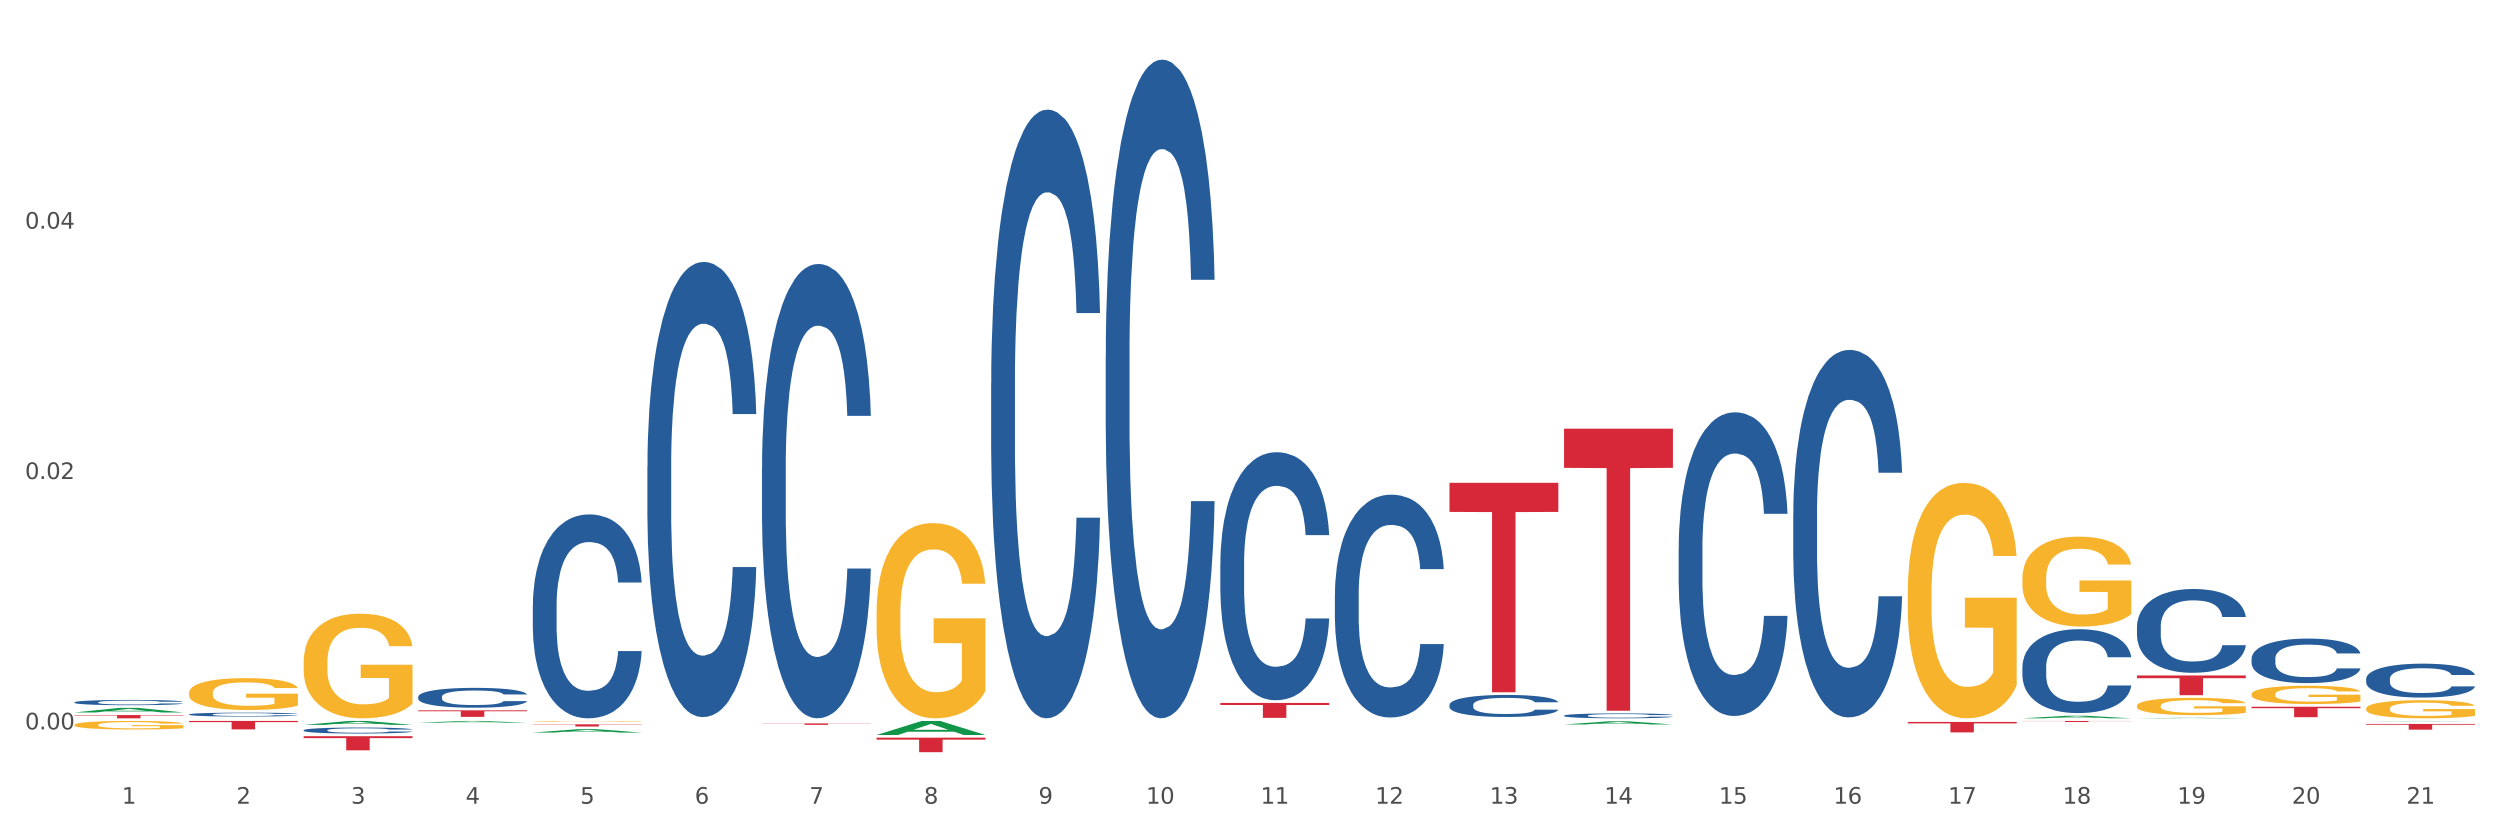 <?xml version="1.0" encoding="utf-8" standalone="no"?>
<!DOCTYPE svg PUBLIC "-//W3C//DTD SVG 1.1//EN"
  "http://www.w3.org/Graphics/SVG/1.1/DTD/svg11.dtd">
<svg xmlns:xlink="http://www.w3.org/1999/xlink" width="1080pt" height="360pt" viewBox="0 0 1080 360" xmlns="http://www.w3.org/2000/svg" version="1.1">
 <rect x="0" y="0" width="1080" height="360" fill="#333333" stroke="none"/>
 <defs>
  <style type="text/css">*{stroke-linejoin: round; stroke-linecap: butt}</style>
 </defs>
 <g id="figure_1">
  <g id="patch_1">
   <path d="M 0 360 
L 1080 360 
L 1080 0 
L 0 0 
z
" style="fill: #ffffff; stroke: #ffffff; stroke-linejoin: miter"/>
  </g>
  <g id="axes_1">
   <g id="matplotlib.axis_1">
    <g id="xtick_1">
     <g id="text_1">
      <!-- 1 -->
      <g style="fill: #4d4d4d" transform="translate(52.633 347.204) scale(0.096 -0.096)">
       <defs>
        <path id="DejaVuSans-31" d="M 794 531 
L 1825 531 
L 1825 4091 
L 703 3866 
L 703 4441 
L 1819 4666 
L 2450 4666 
L 2450 531 
L 3481 531 
L 3481 0 
L 794 0 
L 794 531 
z
" transform="scale(0.016)"/>
       </defs>
       <use xlink:href="#DejaVuSans-31"/>
      </g>
     </g>
    </g>
    <g id="xtick_2">
     <g id="text_2">
      <!-- 2 -->
      <g style="fill: #4d4d4d" transform="translate(102.133 347.204) scale(0.096 -0.096)">
       <defs>
        <path id="DejaVuSans-32" d="M 1228 531 
L 3431 531 
L 3431 0 
L 469 0 
L 469 531 
Q 828 903 1448 1529 
Q 2069 2156 2228 2338 
Q 2531 2678 2651 2914 
Q 2772 3150 2772 3378 
Q 2772 3750 2511 3984 
Q 2250 4219 1831 4219 
Q 1534 4219 1204 4116 
Q 875 4013 500 3803 
L 500 4441 
Q 881 4594 1212 4672 
Q 1544 4750 1819 4750 
Q 2544 4750 2975 4387 
Q 3406 4025 3406 3419 
Q 3406 3131 3298 2873 
Q 3191 2616 2906 2266 
Q 2828 2175 2409 1742 
Q 1991 1309 1228 531 
z
" transform="scale(0.016)"/>
       </defs>
       <use xlink:href="#DejaVuSans-32"/>
      </g>
     </g>
    </g>
    <g id="xtick_3">
     <g id="text_3">
      <!-- 3 -->
      <g style="fill: #4d4d4d" transform="translate(151.633 347.204) scale(0.096 -0.096)">
       <defs>
        <path id="DejaVuSans-33" d="M 2597 2516 
Q 3050 2419 3304 2112 
Q 3559 1806 3559 1356 
Q 3559 666 3084 287 
Q 2609 -91 1734 -91 
Q 1441 -91 1130 -33 
Q 819 25 488 141 
L 488 750 
Q 750 597 1062 519 
Q 1375 441 1716 441 
Q 2309 441 2620 675 
Q 2931 909 2931 1356 
Q 2931 1769 2642 2001 
Q 2353 2234 1838 2234 
L 1294 2234 
L 1294 2753 
L 1863 2753 
Q 2328 2753 2575 2939 
Q 2822 3125 2822 3475 
Q 2822 3834 2567 4026 
Q 2313 4219 1838 4219 
Q 1578 4219 1281 4162 
Q 984 4106 628 3988 
L 628 4550 
Q 988 4650 1302 4700 
Q 1616 4750 1894 4750 
Q 2613 4750 3031 4423 
Q 3450 4097 3450 3541 
Q 3450 3153 3228 2886 
Q 3006 2619 2597 2516 
z
" transform="scale(0.016)"/>
       </defs>
       <use xlink:href="#DejaVuSans-33"/>
      </g>
     </g>
    </g>
    <g id="xtick_4">
     <g id="text_4">
      <!-- 4 -->
      <g style="fill: #4d4d4d" transform="translate(201.133 347.204) scale(0.096 -0.096)">
       <defs>
        <path id="DejaVuSans-34" d="M 2419 4116 
L 825 1625 
L 2419 1625 
L 2419 4116 
z
M 2253 4666 
L 3047 4666 
L 3047 1625 
L 3713 1625 
L 3713 1100 
L 3047 1100 
L 3047 0 
L 2419 0 
L 2419 1100 
L 313 1100 
L 313 1709 
L 2253 4666 
z
" transform="scale(0.016)"/>
       </defs>
       <use xlink:href="#DejaVuSans-34"/>
      </g>
     </g>
    </g>
    <g id="xtick_5">
     <g id="text_5">
      <!-- 5 -->
      <g style="fill: #4d4d4d" transform="translate(250.633 347.204) scale(0.096 -0.096)">
       <defs>
        <path id="DejaVuSans-35" d="M 691 4666 
L 3169 4666 
L 3169 4134 
L 1269 4134 
L 1269 2991 
Q 1406 3038 1543 3061 
Q 1681 3084 1819 3084 
Q 2600 3084 3056 2656 
Q 3513 2228 3513 1497 
Q 3513 744 3044 326 
Q 2575 -91 1722 -91 
Q 1428 -91 1123 -41 
Q 819 9 494 109 
L 494 744 
Q 775 591 1075 516 
Q 1375 441 1709 441 
Q 2250 441 2565 725 
Q 2881 1009 2881 1497 
Q 2881 1984 2565 2268 
Q 2250 2553 1709 2553 
Q 1456 2553 1204 2497 
Q 953 2441 691 2322 
L 691 4666 
z
" transform="scale(0.016)"/>
       </defs>
       <use xlink:href="#DejaVuSans-35"/>
      </g>
     </g>
    </g>
    <g id="xtick_6">
     <g id="text_6">
      <!-- 6 -->
      <g style="fill: #4d4d4d" transform="translate(300.134 347.204) scale(0.096 -0.096)">
       <defs>
        <path id="DejaVuSans-36" d="M 2113 2584 
Q 1688 2584 1439 2293 
Q 1191 2003 1191 1497 
Q 1191 994 1439 701 
Q 1688 409 2113 409 
Q 2538 409 2786 701 
Q 3034 994 3034 1497 
Q 3034 2003 2786 2293 
Q 2538 2584 2113 2584 
z
M 3366 4563 
L 3366 3988 
Q 3128 4100 2886 4159 
Q 2644 4219 2406 4219 
Q 1781 4219 1451 3797 
Q 1122 3375 1075 2522 
Q 1259 2794 1537 2939 
Q 1816 3084 2150 3084 
Q 2853 3084 3261 2657 
Q 3669 2231 3669 1497 
Q 3669 778 3244 343 
Q 2819 -91 2113 -91 
Q 1303 -91 875 529 
Q 447 1150 447 2328 
Q 447 3434 972 4092 
Q 1497 4750 2381 4750 
Q 2619 4750 2861 4703 
Q 3103 4656 3366 4563 
z
" transform="scale(0.016)"/>
       </defs>
       <use xlink:href="#DejaVuSans-36"/>
      </g>
     </g>
    </g>
    <g id="xtick_7">
     <g id="text_7">
      <!-- 7 -->
      <g style="fill: #4d4d4d" transform="translate(349.634 347.204) scale(0.096 -0.096)">
       <defs>
        <path id="DejaVuSans-37" d="M 525 4666 
L 3525 4666 
L 3525 4397 
L 1831 0 
L 1172 0 
L 2766 4134 
L 525 4134 
L 525 4666 
z
" transform="scale(0.016)"/>
       </defs>
       <use xlink:href="#DejaVuSans-37"/>
      </g>
     </g>
    </g>
    <g id="xtick_8">
     <g id="text_8">
      <!-- 8 -->
      <g style="fill: #4d4d4d" transform="translate(399.134 347.204) scale(0.096 -0.096)">
       <defs>
        <path id="DejaVuSans-38" d="M 2034 2216 
Q 1584 2216 1326 1975 
Q 1069 1734 1069 1313 
Q 1069 891 1326 650 
Q 1584 409 2034 409 
Q 2484 409 2743 651 
Q 3003 894 3003 1313 
Q 3003 1734 2745 1975 
Q 2488 2216 2034 2216 
z
M 1403 2484 
Q 997 2584 770 2862 
Q 544 3141 544 3541 
Q 544 4100 942 4425 
Q 1341 4750 2034 4750 
Q 2731 4750 3128 4425 
Q 3525 4100 3525 3541 
Q 3525 3141 3298 2862 
Q 3072 2584 2669 2484 
Q 3125 2378 3379 2068 
Q 3634 1759 3634 1313 
Q 3634 634 3220 271 
Q 2806 -91 2034 -91 
Q 1263 -91 848 271 
Q 434 634 434 1313 
Q 434 1759 690 2068 
Q 947 2378 1403 2484 
z
M 1172 3481 
Q 1172 3119 1398 2916 
Q 1625 2713 2034 2713 
Q 2441 2713 2670 2916 
Q 2900 3119 2900 3481 
Q 2900 3844 2670 4047 
Q 2441 4250 2034 4250 
Q 1625 4250 1398 4047 
Q 1172 3844 1172 3481 
z
" transform="scale(0.016)"/>
       </defs>
       <use xlink:href="#DejaVuSans-38"/>
      </g>
     </g>
    </g>
    <g id="xtick_9">
     <g id="text_9">
      <!-- 9 -->
      <g style="fill: #4d4d4d" transform="translate(448.634 347.204) scale(0.096 -0.096)">
       <defs>
        <path id="DejaVuSans-39" d="M 703 97 
L 703 672 
Q 941 559 1184 500 
Q 1428 441 1663 441 
Q 2288 441 2617 861 
Q 2947 1281 2994 2138 
Q 2813 1869 2534 1725 
Q 2256 1581 1919 1581 
Q 1219 1581 811 2004 
Q 403 2428 403 3163 
Q 403 3881 828 4315 
Q 1253 4750 1959 4750 
Q 2769 4750 3195 4129 
Q 3622 3509 3622 2328 
Q 3622 1225 3098 567 
Q 2575 -91 1691 -91 
Q 1453 -91 1209 -44 
Q 966 3 703 97 
z
M 1959 2075 
Q 2384 2075 2632 2365 
Q 2881 2656 2881 3163 
Q 2881 3666 2632 3958 
Q 2384 4250 1959 4250 
Q 1534 4250 1286 3958 
Q 1038 3666 1038 3163 
Q 1038 2656 1286 2365 
Q 1534 2075 1959 2075 
z
" transform="scale(0.016)"/>
       </defs>
       <use xlink:href="#DejaVuSans-39"/>
      </g>
     </g>
    </g>
    <g id="xtick_10">
     <g id="text_10">
      <!-- 10 -->
      <g style="fill: #4d4d4d" transform="translate(495.079 347.204) scale(0.096 -0.096)">
       <defs>
        <path id="DejaVuSans-30" d="M 2034 4250 
Q 1547 4250 1301 3770 
Q 1056 3291 1056 2328 
Q 1056 1369 1301 889 
Q 1547 409 2034 409 
Q 2525 409 2770 889 
Q 3016 1369 3016 2328 
Q 3016 3291 2770 3770 
Q 2525 4250 2034 4250 
z
M 2034 4750 
Q 2819 4750 3233 4129 
Q 3647 3509 3647 2328 
Q 3647 1150 3233 529 
Q 2819 -91 2034 -91 
Q 1250 -91 836 529 
Q 422 1150 422 2328 
Q 422 3509 836 4129 
Q 1250 4750 2034 4750 
z
" transform="scale(0.016)"/>
       </defs>
       <use xlink:href="#DejaVuSans-31"/>
       <use xlink:href="#DejaVuSans-30" transform="translate(63.623 0)"/>
      </g>
     </g>
    </g>
    <g id="xtick_11">
     <g id="text_11">
      <!-- 11 -->
      <g style="fill: #4d4d4d" transform="translate(544.58 347.204) scale(0.096 -0.096)">
       <use xlink:href="#DejaVuSans-31"/>
       <use xlink:href="#DejaVuSans-31" transform="translate(63.623 0)"/>
      </g>
     </g>
    </g>
    <g id="xtick_12">
     <g id="text_12">
      <!-- 12 -->
      <g style="fill: #4d4d4d" transform="translate(594.08 347.204) scale(0.096 -0.096)">
       <use xlink:href="#DejaVuSans-31"/>
       <use xlink:href="#DejaVuSans-32" transform="translate(63.623 0)"/>
      </g>
     </g>
    </g>
    <g id="xtick_13">
     <g id="text_13">
      <!-- 13 -->
      <g style="fill: #4d4d4d" transform="translate(643.58 347.204) scale(0.096 -0.096)">
       <use xlink:href="#DejaVuSans-31"/>
       <use xlink:href="#DejaVuSans-33" transform="translate(63.623 0)"/>
      </g>
     </g>
    </g>
    <g id="xtick_14">
     <g id="text_14">
      <!-- 14 -->
      <g style="fill: #4d4d4d" transform="translate(693.08 347.204) scale(0.096 -0.096)">
       <use xlink:href="#DejaVuSans-31"/>
       <use xlink:href="#DejaVuSans-34" transform="translate(63.623 0)"/>
      </g>
     </g>
    </g>
    <g id="xtick_15">
     <g id="text_15">
      <!-- 15 -->
      <g style="fill: #4d4d4d" transform="translate(742.58 347.204) scale(0.096 -0.096)">
       <use xlink:href="#DejaVuSans-31"/>
       <use xlink:href="#DejaVuSans-35" transform="translate(63.623 0)"/>
      </g>
     </g>
    </g>
    <g id="xtick_16">
     <g id="text_16">
      <!-- 16 -->
      <g style="fill: #4d4d4d" transform="translate(792.08 347.204) scale(0.096 -0.096)">
       <use xlink:href="#DejaVuSans-31"/>
       <use xlink:href="#DejaVuSans-36" transform="translate(63.623 0)"/>
      </g>
     </g>
    </g>
    <g id="xtick_17">
     <g id="text_17">
      <!-- 17 -->
      <g style="fill: #4d4d4d" transform="translate(841.58 347.204) scale(0.096 -0.096)">
       <use xlink:href="#DejaVuSans-31"/>
       <use xlink:href="#DejaVuSans-37" transform="translate(63.623 0)"/>
      </g>
     </g>
    </g>
    <g id="xtick_18">
     <g id="text_18">
      <!-- 18 -->
      <g style="fill: #4d4d4d" transform="translate(891.08 347.204) scale(0.096 -0.096)">
       <use xlink:href="#DejaVuSans-31"/>
       <use xlink:href="#DejaVuSans-38" transform="translate(63.623 0)"/>
      </g>
     </g>
    </g>
    <g id="xtick_19">
     <g id="text_19">
      <!-- 19 -->
      <g style="fill: #4d4d4d" transform="translate(940.58 347.204) scale(0.096 -0.096)">
       <use xlink:href="#DejaVuSans-31"/>
       <use xlink:href="#DejaVuSans-39" transform="translate(63.623 0)"/>
      </g>
     </g>
    </g>
    <g id="xtick_20">
     <g id="text_20">
      <!-- 20 -->
      <g style="fill: #4d4d4d" transform="translate(990.08 347.204) scale(0.096 -0.096)">
       <use xlink:href="#DejaVuSans-32"/>
       <use xlink:href="#DejaVuSans-30" transform="translate(63.623 0)"/>
      </g>
     </g>
    </g>
    <g id="xtick_21">
     <g id="text_21">
      <!-- 21 -->
      <g style="fill: #4d4d4d" transform="translate(1039.58 347.204) scale(0.096 -0.096)">
       <use xlink:href="#DejaVuSans-32"/>
       <use xlink:href="#DejaVuSans-31" transform="translate(63.623 0)"/>
      </g>
     </g>
    </g>
    <g id="xtick_22"/>
    <g id="xtick_23"/>
    <g id="xtick_24"/>
    <g id="xtick_25"/>
    <g id="xtick_26"/>
    <g id="xtick_27"/>
    <g id="xtick_28"/>
    <g id="xtick_29"/>
    <g id="xtick_30"/>
    <g id="xtick_31"/>
    <g id="xtick_32"/>
    <g id="xtick_33"/>
    <g id="xtick_34"/>
    <g id="xtick_35"/>
    <g id="xtick_36"/>
    <g id="xtick_37"/>
    <g id="xtick_38"/>
    <g id="xtick_39"/>
    <g id="xtick_40"/>
    <g id="xtick_41"/>
   </g>
   <g id="matplotlib.axis_2">
    <g id="ytick_1">
     <g id="text_22">
      <!-- 0.00 -->
      <g style="fill: #4d4d4d" transform="translate(10.8 315.103) scale(0.096 -0.096)">
       <defs>
        <path id="DejaVuSans-2e" d="M 684 794 
L 1344 794 
L 1344 0 
L 684 0 
L 684 794 
z
" transform="scale(0.016)"/>
       </defs>
       <use xlink:href="#DejaVuSans-30"/>
       <use xlink:href="#DejaVuSans-2e" transform="translate(63.623 0)"/>
       <use xlink:href="#DejaVuSans-30" transform="translate(95.41 0)"/>
       <use xlink:href="#DejaVuSans-30" transform="translate(159.033 0)"/>
      </g>
     </g>
    </g>
    <g id="ytick_2">
     <g id="text_23">
      <!-- 0.02 -->
      <g style="fill: #4d4d4d" transform="translate(10.8 206.942) scale(0.096 -0.096)">
       <use xlink:href="#DejaVuSans-30"/>
       <use xlink:href="#DejaVuSans-2e" transform="translate(63.623 0)"/>
       <use xlink:href="#DejaVuSans-30" transform="translate(95.41 0)"/>
       <use xlink:href="#DejaVuSans-32" transform="translate(159.033 0)"/>
      </g>
     </g>
    </g>
    <g id="ytick_3">
     <g id="text_24">
      <!-- 0.04 -->
      <g style="fill: #4d4d4d" transform="translate(10.8 98.782) scale(0.096 -0.096)">
       <use xlink:href="#DejaVuSans-30"/>
       <use xlink:href="#DejaVuSans-2e" transform="translate(63.623 0)"/>
       <use xlink:href="#DejaVuSans-30" transform="translate(95.41 0)"/>
       <use xlink:href="#DejaVuSans-34" transform="translate(159.033 0)"/>
      </g>
     </g>
    </g>
    <g id="ytick_4"/>
    <g id="ytick_5"/>
    <g id="ytick_6"/>
   </g>
   <g id="PolyCollection_1">
    <path d="M 32.175 307.776 
L 32.223 307.774 
L 51.615 305.795 
L 59.663 305.794 
L 79.2 307.779 
L 69.892 307.779 
L 65.674 307.317 
L 45.652 307.317 
L 45.507 307.324 
L 41.435 307.779 
L 32.175 307.779 
L 32.175 307.776 
L 48.173 307.041 
L 63.153 307.039 
L 55.736 306.217 
L 55.639 306.213 
L 55.542 306.219 
L 48.125 307.039 
L 48.173 307.041 
L 32.175 307.776 
z
" clip-path="url(#p82ec515c01)" style="fill: #109648"/>
    <path d="M 131.175 313.142 
L 131.223 313.141 
L 150.615 311.457 
L 158.663 311.456 
L 178.2 313.146 
L 168.892 313.146 
L 164.674 312.752 
L 144.652 312.752 
L 144.507 312.758 
L 140.435 313.146 
L 131.175 313.146 
L 131.175 313.142 
L 147.173 312.517 
L 162.153 312.516 
L 154.736 311.816 
L 154.639 311.813 
L 154.542 311.817 
L 147.125 312.516 
L 147.173 312.517 
L 131.175 313.142 
z
" clip-path="url(#p82ec515c01)" style="fill: #109648"/>
    <path d="M 180.675 312.193 
L 180.723 312.192 
L 200.115 311.456 
L 208.163 311.456 
L 227.7 312.194 
L 218.392 312.194 
L 214.174 312.022 
L 194.152 312.022 
L 194.007 312.025 
L 189.935 312.194 
L 180.675 312.194 
L 180.675 312.193 
L 196.673 311.92 
L 211.653 311.919 
L 204.236 311.613 
L 204.139 311.612 
L 204.042 311.614 
L 196.625 311.919 
L 196.673 311.92 
L 180.675 312.193 
z
" clip-path="url(#p82ec515c01)" style="fill: #109648"/>
    <path d="M 1022.175 311.587 
L 1022.223 311.587 
L 1041.615 311.456 
L 1049.663 311.456 
L 1069.2 311.587 
L 1059.892 311.587 
L 1055.674 311.557 
L 1035.652 311.557 
L 1035.507 311.557 
L 1031.435 311.587 
L 1022.175 311.587 
L 1022.175 311.587 
L 1038.173 311.538 
L 1053.153 311.538 
L 1045.736 311.484 
L 1045.639 311.483 
L 1045.542 311.484 
L 1038.125 311.538 
L 1038.173 311.538 
L 1022.175 311.587 
z
" clip-path="url(#p82ec515c01)" style="fill: #109648"/>
    <path d="M 81.675 299.317 
L 81.731 299.304 
L 81.731 298.852 
L 81.842 298.462 
L 82.397 297.52 
L 83.23 296.741 
L 83.84 296.326 
L 84.451 295.987 
L 85.173 295.648 
L 86.061 295.296 
L 87.671 294.781 
L 88.67 294.517 
L 89.892 294.241 
L 92.113 293.839 
L 93.723 293.613 
L 95.388 293.424 
L 98.109 293.198 
L 99.885 293.098 
L 101.773 293.022 
L 104.049 292.972 
L 105.77 292.959 
L 109.546 292.997 
L 112.766 293.11 
L 114.32 293.198 
L 116.319 293.349 
L 117.374 293.449 
L 119.095 293.65 
L 120.872 293.914 
L 122.093 294.14 
L 123.925 294.568 
L 125.313 294.995 
L 126.59 295.522 
L 127.256 295.887 
L 127.756 296.226 
L 128.2 296.615 
L 128.644 297.231 
L 118.651 297.231 
L 118.262 296.791 
L 117.652 296.377 
L 116.763 295.975 
L 115.986 295.723 
L 114.654 295.409 
L 113.432 295.208 
L 112.155 295.057 
L 110.601 294.932 
L 109.379 294.869 
L 107.658 294.819 
L 104.271 294.831 
L 101.995 294.932 
L 100.441 295.057 
L 99.441 295.171 
L 98.553 295.296 
L 97.554 295.472 
L 96.388 295.736 
L 95.555 295.975 
L 94.722 296.276 
L 94.056 296.578 
L 93.445 296.929 
L 92.945 297.306 
L 92.557 297.696 
L 92.224 298.173 
L 91.946 298.965 
L 91.946 300.686 
L 92.057 301.075 
L 92.335 301.59 
L 92.668 301.98 
L 93.223 302.445 
L 93.723 302.759 
L 94.667 303.211 
L 95.721 303.588 
L 96.554 303.827 
L 97.387 304.028 
L 98.831 304.304 
L 100.441 304.53 
L 101.829 304.669 
L 103.716 304.794 
L 104.993 304.844 
L 106.104 304.87 
L 108.824 304.87 
L 110.767 304.832 
L 112.932 304.744 
L 114.598 304.631 
L 115.986 304.493 
L 117.541 304.267 
L 118.54 304.053 
L 118.54 301.427 
L 106.326 301.415 
L 106.326 299.668 
L 128.7 299.668 
L 128.7 304.794 
L 127.756 305.058 
L 126.701 305.297 
L 125.591 305.51 
L 123.925 305.774 
L 121.927 306.025 
L 120.15 306.201 
L 118.262 306.352 
L 116.042 306.49 
L 113.155 306.616 
L 111.378 306.666 
L 109.157 306.704 
L 106.548 306.716 
L 104.271 306.691 
L 102.051 306.628 
L 99.719 306.515 
L 97.443 306.352 
L 95.721 306.189 
L 94 305.988 
L 92.168 305.724 
L 90.725 305.473 
L 89.614 305.246 
L 88.393 304.957 
L 87.06 304.581 
L 86.061 304.241 
L 85.173 303.89 
L 84.229 303.437 
L 83.563 303.048 
L 82.896 302.558 
L 82.508 302.194 
L 82.064 301.628 
L 81.731 300.837 
L 81.675 299.317 
z
" clip-path="url(#p82ec515c01)" style="fill: #f7b32b"/>
    <path d="M 32.175 313.156 
L 32.231 313.153 
L 32.231 313.032 
L 32.342 312.928 
L 32.897 312.676 
L 33.73 312.467 
L 34.34 312.356 
L 34.951 312.266 
L 35.673 312.175 
L 36.561 312.081 
L 38.171 311.943 
L 39.17 311.872 
L 40.392 311.798 
L 42.613 311.691 
L 44.223 311.63 
L 45.888 311.58 
L 48.609 311.519 
L 50.385 311.493 
L 52.273 311.472 
L 54.549 311.459 
L 56.27 311.456 
L 60.046 311.466 
L 63.266 311.496 
L 64.82 311.519 
L 66.819 311.56 
L 67.874 311.587 
L 69.595 311.64 
L 71.372 311.711 
L 72.593 311.772 
L 74.425 311.886 
L 75.813 312 
L 77.09 312.141 
L 77.756 312.239 
L 78.256 312.329 
L 78.7 312.434 
L 79.144 312.598 
L 69.151 312.598 
L 68.762 312.481 
L 68.152 312.37 
L 67.263 312.262 
L 66.486 312.195 
L 65.154 312.111 
L 63.932 312.057 
L 62.655 312.017 
L 61.101 311.983 
L 59.879 311.966 
L 58.158 311.953 
L 54.771 311.956 
L 52.495 311.983 
L 50.941 312.017 
L 49.941 312.047 
L 49.053 312.081 
L 48.054 312.128 
L 46.888 312.198 
L 46.055 312.262 
L 45.222 312.343 
L 44.556 312.423 
L 43.945 312.518 
L 43.445 312.618 
L 43.057 312.723 
L 42.724 312.85 
L 42.446 313.062 
L 42.446 313.522 
L 42.557 313.627 
L 42.835 313.764 
L 43.168 313.869 
L 43.723 313.993 
L 44.223 314.077 
L 45.167 314.198 
L 46.221 314.299 
L 47.054 314.363 
L 47.887 314.416 
L 49.331 314.49 
L 50.941 314.551 
L 52.329 314.588 
L 54.216 314.621 
L 55.493 314.635 
L 56.604 314.642 
L 59.324 314.642 
L 61.267 314.631 
L 63.432 314.608 
L 65.098 314.578 
L 66.486 314.541 
L 68.041 314.48 
L 69.04 314.423 
L 69.04 313.721 
L 56.826 313.717 
L 56.826 313.25 
L 79.2 313.25 
L 79.2 314.621 
L 78.256 314.692 
L 77.201 314.756 
L 76.091 314.813 
L 74.425 314.883 
L 72.427 314.951 
L 70.65 314.998 
L 68.762 315.038 
L 66.542 315.075 
L 63.655 315.109 
L 61.878 315.122 
L 59.657 315.132 
L 57.048 315.136 
L 54.771 315.129 
L 52.551 315.112 
L 50.219 315.082 
L 47.943 315.038 
L 46.221 314.994 
L 44.5 314.941 
L 42.668 314.87 
L 41.225 314.803 
L 40.114 314.742 
L 38.893 314.665 
L 37.56 314.564 
L 36.561 314.473 
L 35.673 314.379 
L 34.729 314.258 
L 34.063 314.154 
L 33.396 314.023 
L 33.008 313.926 
L 32.564 313.774 
L 32.231 313.563 
L 32.175 313.156 
z
" clip-path="url(#p82ec515c01)" style="fill: #f7b32b"/>
    <path d="M 972.675 299.9 
L 972.731 299.893 
L 972.731 299.633 
L 972.842 299.409 
L 973.397 298.867 
L 974.23 298.419 
L 974.84 298.181 
L 975.451 297.986 
L 976.173 297.791 
L 977.061 297.589 
L 978.671 297.292 
L 979.67 297.141 
L 980.892 296.982 
L 983.113 296.751 
L 984.723 296.621 
L 986.388 296.512 
L 989.109 296.382 
L 990.885 296.324 
L 992.773 296.281 
L 995.049 296.252 
L 996.77 296.245 
L 1000.546 296.267 
L 1003.766 296.332 
L 1005.32 296.382 
L 1007.319 296.469 
L 1008.374 296.527 
L 1010.095 296.642 
L 1011.872 296.794 
L 1013.093 296.924 
L 1014.925 297.17 
L 1016.313 297.415 
L 1017.59 297.719 
L 1018.256 297.928 
L 1018.756 298.123 
L 1019.2 298.347 
L 1019.644 298.701 
L 1009.651 298.701 
L 1009.262 298.448 
L 1008.652 298.21 
L 1007.763 297.979 
L 1006.986 297.834 
L 1005.654 297.654 
L 1004.432 297.538 
L 1003.155 297.451 
L 1001.601 297.379 
L 1000.379 297.343 
L 998.658 297.314 
L 995.271 297.321 
L 992.995 297.379 
L 991.441 297.451 
L 990.441 297.516 
L 989.553 297.589 
L 988.554 297.69 
L 987.388 297.841 
L 986.555 297.979 
L 985.722 298.152 
L 985.056 298.325 
L 984.445 298.528 
L 983.945 298.744 
L 983.557 298.968 
L 983.224 299.243 
L 982.946 299.698 
L 982.946 300.688 
L 983.057 300.912 
L 983.335 301.208 
L 983.668 301.432 
L 984.223 301.699 
L 984.723 301.879 
L 985.667 302.14 
L 986.721 302.356 
L 987.554 302.493 
L 988.387 302.609 
L 989.831 302.768 
L 991.441 302.898 
L 992.829 302.977 
L 994.716 303.05 
L 995.993 303.079 
L 997.104 303.093 
L 999.824 303.093 
L 1001.767 303.071 
L 1003.932 303.021 
L 1005.598 302.956 
L 1006.986 302.876 
L 1008.541 302.746 
L 1009.54 302.624 
L 1009.54 301.114 
L 997.326 301.107 
L 997.326 300.102 
L 1019.7 300.102 
L 1019.7 303.05 
L 1018.756 303.201 
L 1017.701 303.339 
L 1016.591 303.461 
L 1014.925 303.613 
L 1012.927 303.758 
L 1011.15 303.859 
L 1009.262 303.945 
L 1007.042 304.025 
L 1004.155 304.097 
L 1002.378 304.126 
L 1000.157 304.148 
L 997.548 304.155 
L 995.271 304.141 
L 993.051 304.104 
L 990.719 304.039 
L 988.443 303.945 
L 986.721 303.852 
L 985 303.736 
L 983.168 303.584 
L 981.725 303.44 
L 980.614 303.31 
L 979.393 303.144 
L 978.06 302.927 
L 977.061 302.732 
L 976.173 302.53 
L 975.229 302.27 
L 974.563 302.046 
L 973.896 301.764 
L 973.508 301.554 
L 973.064 301.229 
L 972.731 300.774 
L 972.675 299.9 
z
" clip-path="url(#p82ec515c01)" style="fill: #f7b32b"/>
    <path d="M 923.175 304.923 
L 923.231 304.916 
L 923.231 304.67 
L 923.342 304.459 
L 923.897 303.946 
L 924.73 303.522 
L 925.34 303.297 
L 925.951 303.113 
L 926.673 302.928 
L 927.561 302.737 
L 929.171 302.457 
L 930.17 302.313 
L 931.392 302.163 
L 933.613 301.944 
L 935.223 301.821 
L 936.888 301.719 
L 939.609 301.596 
L 941.385 301.541 
L 943.273 301.5 
L 945.549 301.473 
L 947.27 301.466 
L 951.046 301.486 
L 954.266 301.548 
L 955.82 301.596 
L 957.819 301.678 
L 958.874 301.732 
L 960.595 301.842 
L 962.372 301.985 
L 963.593 302.108 
L 965.425 302.34 
L 966.813 302.573 
L 968.09 302.86 
L 968.756 303.058 
L 969.256 303.242 
L 969.7 303.454 
L 970.144 303.789 
L 960.151 303.789 
L 959.762 303.55 
L 959.152 303.324 
L 958.263 303.106 
L 957.486 302.969 
L 956.154 302.798 
L 954.932 302.689 
L 953.655 302.607 
L 952.101 302.539 
L 950.879 302.504 
L 949.158 302.477 
L 945.771 302.484 
L 943.495 302.539 
L 941.941 302.607 
L 940.941 302.668 
L 940.053 302.737 
L 939.054 302.832 
L 937.888 302.976 
L 937.055 303.106 
L 936.222 303.27 
L 935.556 303.434 
L 934.945 303.625 
L 934.445 303.83 
L 934.057 304.042 
L 933.724 304.301 
L 933.446 304.732 
L 933.446 305.668 
L 933.557 305.88 
L 933.835 306.16 
L 934.168 306.372 
L 934.723 306.624 
L 935.223 306.795 
L 936.167 307.041 
L 937.221 307.246 
L 938.054 307.376 
L 938.887 307.485 
L 940.331 307.636 
L 941.941 307.759 
L 943.329 307.834 
L 945.216 307.902 
L 946.493 307.929 
L 947.604 307.943 
L 950.324 307.943 
L 952.267 307.923 
L 954.432 307.875 
L 956.098 307.813 
L 957.486 307.738 
L 959.041 307.615 
L 960.04 307.499 
L 960.04 306.071 
L 947.826 306.064 
L 947.826 305.114 
L 970.2 305.114 
L 970.2 307.902 
L 969.256 308.046 
L 968.201 308.175 
L 967.091 308.291 
L 965.425 308.435 
L 963.427 308.572 
L 961.65 308.667 
L 959.762 308.749 
L 957.542 308.824 
L 954.655 308.893 
L 952.878 308.92 
L 950.657 308.941 
L 948.048 308.947 
L 945.771 308.934 
L 943.551 308.9 
L 941.219 308.838 
L 938.943 308.749 
L 937.221 308.66 
L 935.5 308.551 
L 933.668 308.408 
L 932.225 308.271 
L 931.114 308.148 
L 929.893 307.991 
L 928.56 307.786 
L 927.561 307.601 
L 926.673 307.41 
L 925.729 307.164 
L 925.063 306.952 
L 924.396 306.686 
L 924.008 306.488 
L 923.564 306.18 
L 923.231 305.75 
L 923.175 304.923 
z
" clip-path="url(#p82ec515c01)" style="fill: #f7b32b"/>
    <path d="M 873.675 249.781 
L 873.731 249.745 
L 873.731 248.468 
L 873.842 247.369 
L 874.397 244.709 
L 875.23 242.51 
L 875.84 241.339 
L 876.451 240.382 
L 877.173 239.424 
L 878.061 238.431 
L 879.671 236.976 
L 880.67 236.232 
L 881.892 235.451 
L 884.113 234.316 
L 885.723 233.678 
L 887.388 233.146 
L 890.109 232.507 
L 891.885 232.224 
L 893.773 232.011 
L 896.049 231.869 
L 897.77 231.833 
L 901.546 231.94 
L 904.766 232.259 
L 906.32 232.507 
L 908.319 232.933 
L 909.374 233.217 
L 911.095 233.784 
L 912.872 234.529 
L 914.093 235.168 
L 915.925 236.373 
L 917.313 237.579 
L 918.59 239.069 
L 919.256 240.098 
L 919.756 241.055 
L 920.2 242.155 
L 920.644 243.893 
L 910.651 243.893 
L 910.262 242.652 
L 909.652 241.481 
L 908.763 240.346 
L 907.986 239.637 
L 906.654 238.75 
L 905.432 238.182 
L 904.155 237.757 
L 902.601 237.402 
L 901.379 237.225 
L 899.658 237.083 
L 896.271 237.118 
L 893.995 237.402 
L 892.441 237.757 
L 891.441 238.076 
L 890.553 238.431 
L 889.554 238.927 
L 888.388 239.672 
L 887.555 240.346 
L 886.722 241.197 
L 886.056 242.049 
L 885.445 243.042 
L 884.945 244.106 
L 884.557 245.205 
L 884.224 246.553 
L 883.946 248.788 
L 883.946 253.647 
L 884.057 254.747 
L 884.335 256.201 
L 884.668 257.3 
L 885.223 258.613 
L 885.723 259.499 
L 886.667 260.776 
L 887.721 261.84 
L 888.554 262.514 
L 889.387 263.082 
L 890.831 263.862 
L 892.441 264.501 
L 893.829 264.891 
L 895.716 265.245 
L 896.993 265.387 
L 898.104 265.458 
L 900.824 265.458 
L 902.767 265.352 
L 904.932 265.104 
L 906.598 264.784 
L 907.986 264.394 
L 909.541 263.756 
L 910.54 263.153 
L 910.54 255.74 
L 898.326 255.704 
L 898.326 250.774 
L 920.7 250.774 
L 920.7 265.245 
L 919.756 265.99 
L 918.701 266.664 
L 917.591 267.267 
L 915.925 268.012 
L 913.927 268.721 
L 912.15 269.218 
L 910.262 269.644 
L 908.042 270.034 
L 905.155 270.388 
L 903.378 270.53 
L 901.157 270.637 
L 898.548 270.672 
L 896.271 270.601 
L 894.051 270.424 
L 891.719 270.105 
L 889.443 269.644 
L 887.721 269.183 
L 886 268.615 
L 884.168 267.87 
L 882.725 267.161 
L 881.614 266.522 
L 880.393 265.707 
L 879.06 264.642 
L 878.061 263.685 
L 877.173 262.692 
L 876.229 261.415 
L 875.563 260.315 
L 874.896 258.932 
L 874.508 257.903 
L 874.064 256.307 
L 873.731 254.073 
L 873.675 249.781 
z
" clip-path="url(#p82ec515c01)" style="fill: #f7b32b"/>
    <path d="M 923.175 270.712 
L 923.231 270.679 
L 923.231 269.753 
L 923.397 268.497 
L 924.009 266.182 
L 924.787 264.43 
L 926.121 262.381 
L 926.844 261.521 
L 927.789 260.562 
L 929.734 259.009 
L 931.957 257.686 
L 933.514 256.959 
L 934.681 256.496 
L 937.294 255.67 
L 938.794 255.306 
L 940.351 255.008 
L 941.685 254.81 
L 943.908 254.579 
L 945.687 254.479 
L 947.744 254.446 
L 949.467 254.479 
L 951.746 254.612 
L 955.081 255.008 
L 956.359 255.24 
L 958.082 255.637 
L 959.861 256.166 
L 961.306 256.694 
L 962.974 257.455 
L 964.697 258.447 
L 966.365 259.703 
L 967.532 260.86 
L 968.477 262.083 
L 969.311 263.571 
L 969.922 265.191 
L 970.2 266.546 
L 960.028 266.546 
L 959.75 265.323 
L 959.194 264.001 
L 958.638 263.108 
L 958.027 262.381 
L 957.082 261.554 
L 956.248 261.025 
L 954.859 260.397 
L 953.58 260 
L 952.524 259.769 
L 951.245 259.571 
L 948.522 259.372 
L 946.576 259.372 
L 945.353 259.438 
L 943.853 259.604 
L 942.574 259.835 
L 941.073 260.232 
L 939.906 260.662 
L 938.739 261.224 
L 938.072 261.62 
L 937.071 262.348 
L 936.404 262.943 
L 935.515 263.967 
L 935.015 264.695 
L 934.125 266.579 
L 933.736 267.968 
L 933.569 268.926 
L 933.458 269.984 
L 933.458 275.142 
L 933.792 277.456 
L 934.07 278.447 
L 934.514 279.571 
L 935.348 281.026 
L 936.571 282.448 
L 937.849 283.472 
L 938.906 284.101 
L 939.906 284.563 
L 940.907 284.927 
L 942.13 285.258 
L 943.13 285.456 
L 944.631 285.654 
L 946.41 285.754 
L 947.799 285.754 
L 950.634 285.588 
L 951.913 285.423 
L 953.135 285.192 
L 954.469 284.828 
L 955.526 284.431 
L 956.137 284.134 
L 957.138 283.506 
L 957.916 282.844 
L 958.583 282.084 
L 959.027 281.423 
L 959.528 280.431 
L 959.917 279.307 
L 960.028 278.712 
L 970.2 278.712 
L 969.978 279.902 
L 969.589 281.059 
L 968.81 282.613 
L 968.199 283.506 
L 967.254 284.596 
L 966.253 285.522 
L 964.864 286.547 
L 963.585 287.307 
L 962.251 287.969 
L 960.806 288.564 
L 958.194 289.39 
L 957.249 289.622 
L 955.248 290.018 
L 953.691 290.25 
L 951.412 290.481 
L 949.078 290.613 
L 946.632 290.646 
L 944.464 290.58 
L 942.074 290.382 
L 940.573 290.184 
L 938.906 289.886 
L 936.96 289.423 
L 935.126 288.861 
L 933.403 288.2 
L 931.791 287.44 
L 930.29 286.58 
L 928.344 285.159 
L 926.899 283.77 
L 925.843 282.481 
L 925.12 281.39 
L 924.398 280.001 
L 924.009 279.043 
L 923.397 276.728 
L 923.175 274.58 
L 923.175 270.712 
z
" clip-path="url(#p82ec515c01)" style="fill: #255c99"/>
    <path d="M 972.675 284.509 
L 972.731 284.492 
L 972.731 284 
L 972.897 283.332 
L 973.509 282.103 
L 974.287 281.172 
L 975.621 280.083 
L 976.344 279.626 
L 977.289 279.116 
L 979.234 278.291 
L 981.457 277.588 
L 983.014 277.202 
L 984.181 276.956 
L 986.794 276.516 
L 988.294 276.323 
L 989.851 276.165 
L 991.185 276.06 
L 993.408 275.937 
L 995.187 275.884 
L 997.244 275.866 
L 998.967 275.884 
L 1001.246 275.954 
L 1004.581 276.165 
L 1005.859 276.288 
L 1007.582 276.499 
L 1009.361 276.78 
L 1010.806 277.061 
L 1012.474 277.465 
L 1014.197 277.992 
L 1015.865 278.66 
L 1017.032 279.274 
L 1017.977 279.924 
L 1018.811 280.715 
L 1019.422 281.576 
L 1019.7 282.296 
L 1009.528 282.296 
L 1009.25 281.646 
L 1008.694 280.943 
L 1008.138 280.469 
L 1007.527 280.083 
L 1006.582 279.643 
L 1005.748 279.362 
L 1004.359 279.029 
L 1003.08 278.818 
L 1002.024 278.695 
L 1000.745 278.589 
L 998.022 278.484 
L 996.076 278.484 
L 994.853 278.519 
L 993.353 278.607 
L 992.074 278.73 
L 990.573 278.941 
L 989.406 279.169 
L 988.239 279.468 
L 987.572 279.678 
L 986.571 280.065 
L 985.904 280.381 
L 985.015 280.926 
L 984.515 281.312 
L 983.625 282.314 
L 983.236 283.051 
L 983.069 283.561 
L 982.958 284.123 
L 982.958 286.863 
L 983.292 288.093 
L 983.57 288.62 
L 984.014 289.217 
L 984.848 289.99 
L 986.071 290.746 
L 987.349 291.29 
L 988.406 291.624 
L 989.406 291.87 
L 990.407 292.063 
L 991.63 292.239 
L 992.63 292.344 
L 994.131 292.45 
L 995.91 292.502 
L 997.299 292.502 
L 1000.134 292.414 
L 1001.413 292.327 
L 1002.635 292.204 
L 1003.969 292.01 
L 1005.026 291.8 
L 1005.637 291.642 
L 1006.638 291.308 
L 1007.416 290.956 
L 1008.083 290.552 
L 1008.527 290.201 
L 1009.028 289.674 
L 1009.417 289.077 
L 1009.528 288.761 
L 1019.7 288.761 
L 1019.478 289.393 
L 1019.089 290.008 
L 1018.31 290.833 
L 1017.699 291.308 
L 1016.754 291.887 
L 1015.753 292.379 
L 1014.364 292.924 
L 1013.085 293.328 
L 1011.751 293.679 
L 1010.306 293.995 
L 1007.694 294.435 
L 1006.749 294.558 
L 1004.748 294.768 
L 1003.191 294.891 
L 1000.912 295.014 
L 998.578 295.085 
L 996.132 295.102 
L 993.964 295.067 
L 991.574 294.962 
L 990.073 294.856 
L 988.406 294.698 
L 986.46 294.452 
L 984.626 294.154 
L 982.903 293.802 
L 981.291 293.398 
L 979.79 292.941 
L 977.844 292.186 
L 976.399 291.448 
L 975.343 290.763 
L 974.62 290.183 
L 973.898 289.446 
L 973.509 288.936 
L 972.897 287.707 
L 972.675 286.565 
L 972.675 284.509 
z
" clip-path="url(#p82ec515c01)" style="fill: #255c99"/>
    <path d="M 1022.175 293.284 
L 1022.231 293.271 
L 1022.231 292.896 
L 1022.397 292.388 
L 1023.009 291.452 
L 1023.787 290.743 
L 1025.121 289.913 
L 1025.844 289.566 
L 1026.789 289.178 
L 1028.734 288.549 
L 1030.957 288.014 
L 1032.514 287.72 
L 1033.681 287.533 
L 1036.294 287.198 
L 1037.794 287.051 
L 1039.351 286.931 
L 1040.685 286.85 
L 1042.908 286.757 
L 1044.687 286.717 
L 1046.744 286.703 
L 1048.467 286.717 
L 1050.746 286.77 
L 1054.081 286.931 
L 1055.359 287.024 
L 1057.082 287.185 
L 1058.861 287.399 
L 1060.306 287.613 
L 1061.974 287.92 
L 1063.697 288.322 
L 1065.365 288.83 
L 1066.532 289.298 
L 1067.477 289.793 
L 1068.311 290.395 
L 1068.922 291.05 
L 1069.2 291.599 
L 1059.028 291.599 
L 1058.75 291.104 
L 1058.194 290.569 
L 1057.638 290.208 
L 1057.027 289.913 
L 1056.082 289.579 
L 1055.248 289.365 
L 1053.859 289.111 
L 1052.58 288.95 
L 1051.524 288.857 
L 1050.245 288.776 
L 1047.522 288.696 
L 1045.576 288.696 
L 1044.353 288.723 
L 1042.853 288.79 
L 1041.574 288.883 
L 1040.073 289.044 
L 1038.906 289.218 
L 1037.739 289.445 
L 1037.072 289.606 
L 1036.071 289.9 
L 1035.404 290.141 
L 1034.515 290.555 
L 1034.015 290.85 
L 1033.125 291.612 
L 1032.736 292.174 
L 1032.569 292.562 
L 1032.458 292.99 
L 1032.458 295.076 
L 1032.792 296.012 
L 1033.07 296.414 
L 1033.514 296.868 
L 1034.348 297.457 
L 1035.571 298.032 
L 1036.849 298.447 
L 1037.906 298.701 
L 1038.906 298.888 
L 1039.907 299.035 
L 1041.13 299.169 
L 1042.13 299.249 
L 1043.631 299.329 
L 1045.41 299.37 
L 1046.799 299.37 
L 1049.634 299.303 
L 1050.912 299.236 
L 1052.135 299.142 
L 1053.469 298.995 
L 1054.526 298.835 
L 1055.137 298.714 
L 1056.138 298.46 
L 1056.916 298.193 
L 1057.583 297.885 
L 1058.027 297.617 
L 1058.528 297.216 
L 1058.917 296.761 
L 1059.028 296.521 
L 1069.2 296.521 
L 1068.978 297.002 
L 1068.589 297.47 
L 1067.81 298.099 
L 1067.199 298.46 
L 1066.254 298.901 
L 1065.253 299.276 
L 1063.864 299.691 
L 1062.585 299.998 
L 1061.251 300.266 
L 1059.806 300.507 
L 1057.194 300.841 
L 1056.249 300.935 
L 1054.248 301.095 
L 1052.691 301.189 
L 1050.412 301.282 
L 1048.078 301.336 
L 1045.632 301.349 
L 1043.464 301.322 
L 1041.074 301.242 
L 1039.573 301.162 
L 1037.906 301.042 
L 1035.96 300.854 
L 1034.126 300.627 
L 1032.403 300.359 
L 1030.791 300.052 
L 1029.29 299.704 
L 1027.344 299.129 
L 1025.899 298.567 
L 1024.843 298.045 
L 1024.12 297.604 
L 1023.398 297.042 
L 1023.009 296.654 
L 1022.397 295.718 
L 1022.175 294.849 
L 1022.175 293.284 
z
" clip-path="url(#p82ec515c01)" style="fill: #255c99"/>
    <path d="M 873.675 288.098 
L 873.731 288.065 
L 873.731 287.138 
L 873.897 285.881 
L 874.509 283.564 
L 875.287 281.81 
L 876.621 279.758 
L 877.344 278.898 
L 878.289 277.938 
L 880.234 276.382 
L 882.457 275.058 
L 884.014 274.33 
L 885.181 273.867 
L 887.794 273.04 
L 889.294 272.675 
L 890.851 272.378 
L 892.185 272.179 
L 894.408 271.947 
L 896.187 271.848 
L 898.244 271.815 
L 899.967 271.848 
L 902.246 271.98 
L 905.581 272.378 
L 906.859 272.609 
L 908.582 273.006 
L 910.361 273.536 
L 911.806 274.066 
L 913.474 274.827 
L 915.197 275.82 
L 916.865 277.077 
L 918.032 278.236 
L 918.977 279.46 
L 919.811 280.949 
L 920.422 282.571 
L 920.7 283.928 
L 910.528 283.928 
L 910.25 282.704 
L 909.694 281.38 
L 909.138 280.486 
L 908.527 279.758 
L 907.582 278.931 
L 906.748 278.401 
L 905.359 277.772 
L 904.08 277.375 
L 903.024 277.143 
L 901.745 276.945 
L 899.022 276.746 
L 897.076 276.746 
L 895.853 276.812 
L 894.353 276.978 
L 893.074 277.21 
L 891.573 277.607 
L 890.406 278.037 
L 889.239 278.6 
L 888.572 278.997 
L 887.571 279.725 
L 886.904 280.321 
L 886.015 281.347 
L 885.515 282.075 
L 884.625 283.961 
L 884.236 285.351 
L 884.069 286.311 
L 883.958 287.37 
L 883.958 292.533 
L 884.292 294.85 
L 884.57 295.843 
L 885.014 296.968 
L 885.848 298.424 
L 887.071 299.847 
L 888.349 300.873 
L 889.406 301.502 
L 890.406 301.965 
L 891.407 302.329 
L 892.63 302.66 
L 893.63 302.859 
L 895.131 303.058 
L 896.91 303.157 
L 898.299 303.157 
L 901.134 302.991 
L 902.413 302.826 
L 903.635 302.594 
L 904.969 302.23 
L 906.026 301.833 
L 906.637 301.535 
L 907.638 300.906 
L 908.416 300.244 
L 909.083 299.483 
L 909.527 298.821 
L 910.028 297.828 
L 910.417 296.703 
L 910.528 296.107 
L 920.7 296.107 
L 920.478 297.299 
L 920.089 298.457 
L 919.31 300.013 
L 918.699 300.906 
L 917.754 301.999 
L 916.753 302.925 
L 915.364 303.951 
L 914.085 304.712 
L 912.751 305.374 
L 911.306 305.97 
L 908.694 306.797 
L 907.749 307.029 
L 905.748 307.426 
L 904.191 307.658 
L 901.912 307.89 
L 899.578 308.022 
L 897.132 308.055 
L 894.964 307.989 
L 892.574 307.79 
L 891.073 307.592 
L 889.406 307.294 
L 887.46 306.831 
L 885.626 306.268 
L 883.903 305.606 
L 882.291 304.845 
L 880.79 303.984 
L 878.844 302.561 
L 877.399 301.171 
L 876.343 299.88 
L 875.62 298.788 
L 874.898 297.398 
L 874.509 296.438 
L 873.897 294.122 
L 873.675 291.97 
L 873.675 288.098 
z
" clip-path="url(#p82ec515c01)" style="fill: #255c99"/>
    <path d="M 675.675 309.144 
L 675.731 309.142 
L 675.731 309.088 
L 675.897 309.014 
L 676.509 308.879 
L 677.287 308.776 
L 678.621 308.656 
L 679.344 308.605 
L 680.289 308.549 
L 682.234 308.458 
L 684.457 308.38 
L 686.014 308.338 
L 687.181 308.311 
L 689.794 308.262 
L 691.294 308.241 
L 692.851 308.223 
L 694.185 308.212 
L 696.408 308.198 
L 698.187 308.192 
L 700.244 308.19 
L 701.967 308.192 
L 704.246 308.2 
L 707.581 308.223 
L 708.859 308.237 
L 710.582 308.26 
L 712.361 308.291 
L 713.806 308.322 
L 715.474 308.367 
L 717.197 308.425 
L 718.865 308.499 
L 720.032 308.566 
L 720.977 308.638 
L 721.811 308.725 
L 722.422 308.82 
L 722.7 308.9 
L 712.528 308.9 
L 712.25 308.828 
L 711.694 308.751 
L 711.138 308.698 
L 710.527 308.656 
L 709.582 308.607 
L 708.748 308.576 
L 707.359 308.539 
L 706.08 308.516 
L 705.024 308.502 
L 703.745 308.491 
L 701.022 308.479 
L 699.076 308.479 
L 697.853 308.483 
L 696.353 308.493 
L 695.074 308.506 
L 693.573 308.53 
L 692.406 308.555 
L 691.239 308.588 
L 690.572 308.611 
L 689.571 308.654 
L 688.904 308.689 
L 688.015 308.749 
L 687.515 308.791 
L 686.625 308.902 
L 686.236 308.983 
L 686.069 309.039 
L 685.958 309.101 
L 685.958 309.404 
L 686.292 309.539 
L 686.57 309.598 
L 687.014 309.663 
L 687.848 309.749 
L 689.071 309.832 
L 690.349 309.892 
L 691.406 309.929 
L 692.406 309.956 
L 693.407 309.977 
L 694.63 309.997 
L 695.63 310.009 
L 697.131 310.02 
L 698.91 310.026 
L 700.299 310.026 
L 703.134 310.016 
L 704.413 310.007 
L 705.635 309.993 
L 706.969 309.972 
L 708.026 309.948 
L 708.637 309.931 
L 709.638 309.894 
L 710.416 309.855 
L 711.083 309.811 
L 711.527 309.772 
L 712.028 309.714 
L 712.417 309.648 
L 712.528 309.613 
L 722.7 309.613 
L 722.478 309.683 
L 722.089 309.751 
L 721.31 309.842 
L 720.699 309.894 
L 719.754 309.958 
L 718.753 310.012 
L 717.364 310.072 
L 716.085 310.117 
L 714.751 310.156 
L 713.306 310.191 
L 710.694 310.239 
L 709.749 310.253 
L 707.748 310.276 
L 706.191 310.29 
L 703.912 310.303 
L 701.578 310.311 
L 699.132 310.313 
L 696.964 310.309 
L 694.574 310.297 
L 693.073 310.286 
L 691.406 310.268 
L 689.46 310.241 
L 687.626 310.208 
L 685.903 310.169 
L 684.291 310.125 
L 682.79 310.074 
L 680.844 309.991 
L 679.399 309.91 
L 678.343 309.834 
L 677.62 309.77 
L 676.898 309.689 
L 676.509 309.632 
L 675.897 309.497 
L 675.675 309.371 
L 675.675 309.144 
z
" clip-path="url(#p82ec515c01)" style="fill: #255c99"/>
    <path d="M 774.675 222.49 
L 774.731 222.345 
L 774.731 218.285 
L 774.897 212.776 
L 775.509 202.628 
L 776.287 194.944 
L 777.621 185.955 
L 778.344 182.185 
L 779.289 177.981 
L 781.234 171.167 
L 783.457 165.368 
L 785.014 162.178 
L 786.181 160.148 
L 788.794 156.524 
L 790.294 154.929 
L 791.851 153.624 
L 793.185 152.754 
L 795.408 151.74 
L 797.187 151.305 
L 799.244 151.16 
L 800.967 151.305 
L 803.246 151.885 
L 806.581 153.624 
L 807.859 154.639 
L 809.582 156.379 
L 811.361 158.699 
L 812.806 161.018 
L 814.474 164.353 
L 816.197 168.702 
L 817.865 174.211 
L 819.032 179.286 
L 819.977 184.65 
L 820.811 191.174 
L 821.422 198.278 
L 821.7 204.222 
L 811.528 204.222 
L 811.25 198.858 
L 810.694 193.059 
L 810.138 189.144 
L 809.527 185.955 
L 808.582 182.33 
L 807.748 180.011 
L 806.359 177.256 
L 805.08 175.516 
L 804.024 174.501 
L 802.745 173.632 
L 800.022 172.762 
L 798.076 172.762 
L 796.853 173.052 
L 795.353 173.777 
L 794.074 174.791 
L 792.573 176.531 
L 791.406 178.416 
L 790.239 180.881 
L 789.572 182.62 
L 788.571 185.81 
L 787.904 188.42 
L 787.015 192.914 
L 786.515 196.103 
L 785.625 204.367 
L 785.236 210.456 
L 785.069 214.661 
L 784.958 219.3 
L 784.958 241.917 
L 785.292 252.066 
L 785.57 256.415 
L 786.014 261.344 
L 786.848 267.724 
L 788.071 273.958 
L 789.349 278.452 
L 790.406 281.207 
L 791.406 283.236 
L 792.407 284.831 
L 793.63 286.281 
L 794.63 287.151 
L 796.131 288.021 
L 797.91 288.456 
L 799.299 288.456 
L 802.134 287.731 
L 803.413 287.006 
L 804.635 285.991 
L 805.969 284.396 
L 807.026 282.657 
L 807.637 281.352 
L 808.638 278.597 
L 809.416 275.697 
L 810.083 272.363 
L 810.527 269.463 
L 811.028 265.114 
L 811.417 260.185 
L 811.528 257.575 
L 821.7 257.575 
L 821.478 262.794 
L 821.089 267.869 
L 820.31 274.683 
L 819.699 278.597 
L 818.754 283.381 
L 817.753 287.441 
L 816.364 291.935 
L 815.085 295.27 
L 813.751 298.169 
L 812.306 300.779 
L 809.694 304.404 
L 808.749 305.418 
L 806.748 307.158 
L 805.191 308.173 
L 802.912 309.188 
L 800.578 309.768 
L 798.132 309.913 
L 795.964 309.623 
L 793.574 308.753 
L 792.073 307.883 
L 790.406 306.578 
L 788.46 304.549 
L 786.626 302.084 
L 784.903 299.184 
L 783.291 295.85 
L 781.79 292.08 
L 779.844 285.846 
L 778.399 279.757 
L 777.343 274.103 
L 776.62 269.318 
L 775.898 263.229 
L 775.509 259.025 
L 774.897 248.876 
L 774.675 239.452 
L 774.675 222.49 
z
" clip-path="url(#p82ec515c01)" style="fill: #255c99"/>
    <path d="M 725.175 237.064 
L 725.231 236.944 
L 725.231 233.59 
L 725.397 229.037 
L 726.009 220.65 
L 726.787 214.3 
L 728.121 206.872 
L 728.844 203.757 
L 729.789 200.283 
L 731.734 194.652 
L 733.957 189.86 
L 735.514 187.224 
L 736.681 185.547 
L 739.294 182.551 
L 740.794 181.234 
L 742.351 180.155 
L 743.685 179.436 
L 745.908 178.598 
L 747.687 178.238 
L 749.744 178.119 
L 751.467 178.238 
L 753.746 178.718 
L 757.081 180.155 
L 758.359 180.994 
L 760.082 182.432 
L 761.861 184.349 
L 763.306 186.265 
L 764.974 189.021 
L 766.697 192.615 
L 768.365 197.168 
L 769.532 201.361 
L 770.477 205.794 
L 771.311 211.185 
L 771.922 217.056 
L 772.2 221.968 
L 762.028 221.968 
L 761.75 217.535 
L 761.194 212.743 
L 760.638 209.508 
L 760.027 206.872 
L 759.082 203.877 
L 758.248 201.96 
L 756.859 199.684 
L 755.58 198.246 
L 754.524 197.408 
L 753.245 196.689 
L 750.522 195.97 
L 748.576 195.97 
L 747.353 196.21 
L 745.853 196.809 
L 744.574 197.647 
L 743.073 199.085 
L 741.906 200.642 
L 740.739 202.679 
L 740.072 204.117 
L 739.071 206.753 
L 738.404 208.909 
L 737.515 212.623 
L 737.015 215.259 
L 736.125 222.088 
L 735.736 227.12 
L 735.569 230.594 
L 735.458 234.428 
L 735.458 253.118 
L 735.792 261.505 
L 736.07 265.099 
L 736.514 269.172 
L 737.348 274.444 
L 738.571 279.596 
L 739.849 283.31 
L 740.906 285.586 
L 741.906 287.263 
L 742.907 288.581 
L 744.13 289.779 
L 745.13 290.498 
L 746.631 291.217 
L 748.41 291.577 
L 749.799 291.577 
L 752.634 290.977 
L 753.913 290.378 
L 755.135 289.54 
L 756.469 288.222 
L 757.526 286.784 
L 758.137 285.706 
L 759.138 283.43 
L 759.916 281.033 
L 760.583 278.278 
L 761.027 275.882 
L 761.528 272.287 
L 761.917 268.214 
L 762.028 266.057 
L 772.2 266.057 
L 771.978 270.371 
L 771.589 274.564 
L 770.81 280.195 
L 770.199 283.43 
L 769.254 287.383 
L 768.253 290.738 
L 766.864 294.452 
L 765.585 297.207 
L 764.251 299.604 
L 762.806 301.76 
L 760.194 304.755 
L 759.249 305.594 
L 757.248 307.032 
L 755.691 307.87 
L 753.412 308.709 
L 751.078 309.188 
L 748.632 309.308 
L 746.464 309.068 
L 744.074 308.35 
L 742.573 307.631 
L 740.906 306.552 
L 738.96 304.875 
L 737.126 302.838 
L 735.403 300.442 
L 733.791 297.687 
L 732.29 294.572 
L 730.344 289.42 
L 728.899 284.388 
L 727.843 279.716 
L 727.12 275.762 
L 726.398 270.73 
L 726.009 267.256 
L 725.397 258.869 
L 725.175 251.081 
L 725.175 237.064 
z
" clip-path="url(#p82ec515c01)" style="fill: #255c99"/>
    <path d="M 923.175 291.789 
L 970.2 291.789 
L 970.2 292.975 
L 951.702 292.983 
L 951.702 300.323 
L 941.562 300.323 
L 941.562 292.983 
L 923.175 292.975 
L 923.175 291.797 
L 923.175 291.789 
z
" clip-path="url(#p82ec515c01)" style="fill: #d62839"/>
    <path d="M 1022.175 306.106 
L 1022.231 306.099 
L 1022.231 305.842 
L 1022.342 305.62 
L 1022.897 305.085 
L 1023.73 304.642 
L 1024.34 304.406 
L 1024.951 304.213 
L 1025.673 304.02 
L 1026.561 303.82 
L 1028.171 303.528 
L 1029.17 303.378 
L 1030.392 303.22 
L 1032.613 302.992 
L 1034.223 302.863 
L 1035.888 302.756 
L 1038.609 302.628 
L 1040.385 302.57 
L 1042.273 302.528 
L 1044.549 302.499 
L 1046.27 302.492 
L 1050.046 302.513 
L 1053.266 302.578 
L 1054.82 302.628 
L 1056.819 302.713 
L 1057.874 302.77 
L 1059.595 302.885 
L 1061.372 303.035 
L 1062.593 303.163 
L 1064.425 303.406 
L 1065.813 303.649 
L 1067.09 303.949 
L 1067.756 304.156 
L 1068.256 304.349 
L 1068.7 304.57 
L 1069.144 304.92 
L 1059.151 304.92 
L 1058.762 304.67 
L 1058.152 304.435 
L 1057.263 304.206 
L 1056.486 304.063 
L 1055.154 303.885 
L 1053.932 303.77 
L 1052.655 303.685 
L 1051.101 303.613 
L 1049.879 303.578 
L 1048.158 303.549 
L 1044.771 303.556 
L 1042.495 303.613 
L 1040.941 303.685 
L 1039.941 303.749 
L 1039.053 303.82 
L 1038.054 303.92 
L 1036.888 304.07 
L 1036.055 304.206 
L 1035.222 304.378 
L 1034.556 304.549 
L 1033.945 304.749 
L 1033.445 304.963 
L 1033.057 305.185 
L 1032.724 305.456 
L 1032.446 305.906 
L 1032.446 306.884 
L 1032.557 307.106 
L 1032.835 307.399 
L 1033.168 307.62 
L 1033.723 307.884 
L 1034.223 308.063 
L 1035.167 308.32 
L 1036.221 308.534 
L 1037.054 308.67 
L 1037.887 308.784 
L 1039.331 308.941 
L 1040.941 309.07 
L 1042.329 309.149 
L 1044.216 309.22 
L 1045.493 309.249 
L 1046.604 309.263 
L 1049.324 309.263 
L 1051.267 309.241 
L 1053.432 309.191 
L 1055.098 309.127 
L 1056.486 309.049 
L 1058.041 308.92 
L 1059.04 308.799 
L 1059.04 307.306 
L 1046.826 307.299 
L 1046.826 306.306 
L 1069.2 306.306 
L 1069.2 309.22 
L 1068.256 309.37 
L 1067.201 309.506 
L 1066.091 309.627 
L 1064.425 309.777 
L 1062.427 309.92 
L 1060.65 310.02 
L 1058.762 310.106 
L 1056.542 310.184 
L 1053.655 310.256 
L 1051.878 310.284 
L 1049.657 310.306 
L 1047.048 310.313 
L 1044.771 310.299 
L 1042.551 310.263 
L 1040.219 310.199 
L 1037.943 310.106 
L 1036.221 310.013 
L 1034.5 309.899 
L 1032.668 309.749 
L 1031.225 309.606 
L 1030.114 309.477 
L 1028.893 309.313 
L 1027.56 309.099 
L 1026.561 308.906 
L 1025.673 308.706 
L 1024.729 308.449 
L 1024.063 308.227 
L 1023.396 307.949 
L 1023.008 307.742 
L 1022.564 307.42 
L 1022.231 306.97 
L 1022.175 306.106 
z
" clip-path="url(#p82ec515c01)" style="fill: #f7b32b"/>
    <path d="M 1022.175 312.73 
L 1069.2 312.73 
L 1069.2 313.074 
L 1050.702 313.077 
L 1050.702 315.206 
L 1040.562 315.206 
L 1040.562 313.077 
L 1022.175 313.074 
L 1022.175 312.733 
L 1022.175 312.73 
z
" clip-path="url(#p82ec515c01)" style="fill: #d62839"/>
    <path d="M 972.675 305.298 
L 1019.7 305.298 
L 1019.7 305.929 
L 1001.202 305.933 
L 1001.202 309.84 
L 991.062 309.84 
L 991.062 305.933 
L 972.675 305.929 
L 972.675 305.302 
L 972.675 305.298 
z
" clip-path="url(#p82ec515c01)" style="fill: #d62839"/>
    <path d="M 230.175 261.803 
L 230.231 261.722 
L 230.231 259.47 
L 230.397 256.413 
L 231.009 250.781 
L 231.787 246.518 
L 233.121 241.53 
L 233.844 239.438 
L 234.789 237.105 
L 236.734 233.324 
L 238.957 230.106 
L 240.514 228.337 
L 241.681 227.21 
L 244.294 225.199 
L 245.794 224.314 
L 247.351 223.59 
L 248.685 223.107 
L 250.908 222.544 
L 252.687 222.303 
L 254.744 222.222 
L 256.467 222.303 
L 258.746 222.625 
L 262.081 223.59 
L 263.359 224.153 
L 265.082 225.119 
L 266.861 226.406 
L 268.306 227.693 
L 269.974 229.543 
L 271.697 231.957 
L 273.365 235.014 
L 274.532 237.829 
L 275.477 240.806 
L 276.311 244.426 
L 276.922 248.368 
L 277.2 251.666 
L 267.028 251.666 
L 266.75 248.69 
L 266.194 245.472 
L 265.638 243.3 
L 265.027 241.53 
L 264.082 239.519 
L 263.248 238.232 
L 261.859 236.703 
L 260.58 235.738 
L 259.524 235.175 
L 258.245 234.692 
L 255.522 234.209 
L 253.576 234.209 
L 252.353 234.37 
L 250.853 234.772 
L 249.574 235.335 
L 248.073 236.301 
L 246.906 237.347 
L 245.739 238.714 
L 245.072 239.68 
L 244.071 241.45 
L 243.404 242.898 
L 242.515 245.391 
L 242.015 247.161 
L 241.125 251.747 
L 240.736 255.126 
L 240.569 257.459 
L 240.458 260.033 
L 240.458 272.583 
L 240.792 278.214 
L 241.07 280.628 
L 241.514 283.363 
L 242.348 286.903 
L 243.571 290.362 
L 244.849 292.856 
L 245.906 294.384 
L 246.906 295.51 
L 247.907 296.395 
L 249.13 297.2 
L 250.13 297.683 
L 251.631 298.165 
L 253.41 298.407 
L 254.799 298.407 
L 257.634 298.004 
L 258.913 297.602 
L 260.135 297.039 
L 261.469 296.154 
L 262.526 295.189 
L 263.137 294.465 
L 264.137 292.936 
L 264.916 291.327 
L 265.583 289.477 
L 266.027 287.868 
L 266.528 285.454 
L 266.917 282.719 
L 267.028 281.271 
L 277.2 281.271 
L 276.978 284.167 
L 276.589 286.983 
L 275.81 290.764 
L 275.199 292.936 
L 274.254 295.591 
L 273.253 297.843 
L 271.864 300.337 
L 270.585 302.188 
L 269.251 303.797 
L 267.806 305.245 
L 265.194 307.256 
L 264.249 307.819 
L 262.248 308.784 
L 260.691 309.347 
L 258.412 309.911 
L 256.078 310.232 
L 253.632 310.313 
L 251.464 310.152 
L 249.074 309.669 
L 247.573 309.187 
L 245.906 308.463 
L 243.96 307.336 
L 242.126 305.969 
L 240.403 304.36 
L 238.791 302.509 
L 237.29 300.418 
L 235.344 296.958 
L 233.899 293.58 
L 232.843 290.442 
L 232.12 287.787 
L 231.398 284.409 
L 231.009 282.076 
L 230.397 276.444 
L 230.175 271.215 
L 230.175 261.803 
z
" clip-path="url(#p82ec515c01)" style="fill: #255c99"/>
    <path d="M 180.675 301.006 
L 180.731 300.998 
L 180.731 300.779 
L 180.897 300.481 
L 181.509 299.933 
L 182.287 299.519 
L 183.621 299.033 
L 184.344 298.83 
L 185.289 298.603 
L 187.234 298.235 
L 189.457 297.922 
L 191.014 297.75 
L 192.181 297.64 
L 194.794 297.445 
L 196.294 297.359 
L 197.851 297.288 
L 199.185 297.241 
L 201.408 297.186 
L 203.187 297.163 
L 205.244 297.155 
L 206.967 297.163 
L 209.246 297.194 
L 212.581 297.288 
L 213.859 297.343 
L 215.582 297.437 
L 217.361 297.562 
L 218.806 297.687 
L 220.474 297.867 
L 222.197 298.102 
L 223.865 298.4 
L 225.032 298.673 
L 225.977 298.963 
L 226.811 299.315 
L 227.422 299.699 
L 227.7 300.02 
L 217.528 300.02 
L 217.25 299.73 
L 216.694 299.417 
L 216.138 299.206 
L 215.527 299.033 
L 214.582 298.838 
L 213.748 298.713 
L 212.359 298.564 
L 211.08 298.47 
L 210.024 298.415 
L 208.745 298.368 
L 206.022 298.321 
L 204.076 298.321 
L 202.853 298.337 
L 201.353 298.376 
L 200.074 298.431 
L 198.573 298.525 
L 197.406 298.626 
L 196.239 298.76 
L 195.572 298.853 
L 194.571 299.026 
L 193.904 299.166 
L 193.015 299.409 
L 192.515 299.581 
L 191.625 300.027 
L 191.236 300.356 
L 191.069 300.583 
L 190.958 300.833 
L 190.958 302.054 
L 191.292 302.602 
L 191.57 302.837 
L 192.014 303.103 
L 192.848 303.447 
L 194.071 303.784 
L 195.349 304.027 
L 196.406 304.175 
L 197.406 304.285 
L 198.407 304.371 
L 199.63 304.449 
L 200.63 304.496 
L 202.131 304.543 
L 203.91 304.567 
L 205.299 304.567 
L 208.134 304.527 
L 209.412 304.488 
L 210.635 304.433 
L 211.969 304.347 
L 213.026 304.253 
L 213.637 304.183 
L 214.637 304.034 
L 215.416 303.878 
L 216.083 303.698 
L 216.527 303.541 
L 217.028 303.306 
L 217.417 303.04 
L 217.528 302.9 
L 227.7 302.9 
L 227.478 303.181 
L 227.089 303.455 
L 226.31 303.823 
L 225.699 304.034 
L 224.754 304.293 
L 223.753 304.512 
L 222.364 304.754 
L 221.085 304.934 
L 219.751 305.091 
L 218.306 305.232 
L 215.694 305.427 
L 214.749 305.482 
L 212.748 305.576 
L 211.191 305.631 
L 208.912 305.686 
L 206.578 305.717 
L 204.132 305.725 
L 201.964 305.709 
L 199.574 305.662 
L 198.073 305.615 
L 196.406 305.545 
L 194.46 305.435 
L 192.626 305.302 
L 190.903 305.146 
L 189.291 304.966 
L 187.79 304.762 
L 185.844 304.426 
L 184.399 304.097 
L 183.343 303.792 
L 182.62 303.533 
L 181.898 303.205 
L 181.509 302.978 
L 180.897 302.43 
L 180.675 301.921 
L 180.675 301.006 
z
" clip-path="url(#p82ec515c01)" style="fill: #255c99"/>
    <path d="M 131.175 315.455 
L 131.231 315.452 
L 131.231 315.386 
L 131.397 315.296 
L 132.009 315.13 
L 132.787 315.004 
L 134.121 314.857 
L 134.844 314.796 
L 135.789 314.727 
L 137.734 314.616 
L 139.957 314.521 
L 141.514 314.469 
L 142.681 314.435 
L 145.294 314.376 
L 146.794 314.35 
L 148.351 314.329 
L 149.685 314.314 
L 151.908 314.298 
L 153.687 314.291 
L 155.744 314.288 
L 157.467 314.291 
L 159.746 314.3 
L 163.081 314.329 
L 164.359 314.345 
L 166.082 314.374 
L 167.861 314.412 
L 169.306 314.45 
L 170.974 314.504 
L 172.697 314.575 
L 174.365 314.665 
L 175.532 314.748 
L 176.477 314.836 
L 177.311 314.943 
L 177.922 315.059 
L 178.2 315.156 
L 168.028 315.156 
L 167.75 315.068 
L 167.194 314.973 
L 166.638 314.909 
L 166.027 314.857 
L 165.082 314.798 
L 164.248 314.76 
L 162.859 314.715 
L 161.58 314.687 
L 160.524 314.67 
L 159.245 314.656 
L 156.522 314.642 
L 154.576 314.642 
L 153.353 314.646 
L 151.853 314.658 
L 150.574 314.675 
L 149.073 314.703 
L 147.906 314.734 
L 146.739 314.774 
L 146.072 314.803 
L 145.071 314.855 
L 144.404 314.898 
L 143.515 314.971 
L 143.015 315.023 
L 142.125 315.158 
L 141.736 315.258 
L 141.569 315.327 
L 141.458 315.403 
L 141.458 315.772 
L 141.792 315.938 
L 142.07 316.009 
L 142.514 316.09 
L 143.348 316.194 
L 144.571 316.296 
L 145.849 316.37 
L 146.906 316.415 
L 147.906 316.448 
L 148.907 316.474 
L 150.13 316.498 
L 151.13 316.512 
L 152.631 316.526 
L 154.41 316.533 
L 155.799 316.533 
L 158.634 316.521 
L 159.912 316.51 
L 161.135 316.493 
L 162.469 316.467 
L 163.526 316.438 
L 164.137 316.417 
L 165.137 316.372 
L 165.916 316.325 
L 166.583 316.27 
L 167.027 316.223 
L 167.528 316.152 
L 167.917 316.071 
L 168.028 316.028 
L 178.2 316.028 
L 177.978 316.114 
L 177.589 316.197 
L 176.81 316.308 
L 176.199 316.372 
L 175.254 316.45 
L 174.253 316.517 
L 172.864 316.59 
L 171.585 316.645 
L 170.251 316.692 
L 168.806 316.735 
L 166.194 316.794 
L 165.249 316.811 
L 163.248 316.839 
L 161.691 316.856 
L 159.412 316.872 
L 157.078 316.882 
L 154.632 316.884 
L 152.464 316.879 
L 150.074 316.865 
L 148.573 316.851 
L 146.906 316.83 
L 144.96 316.796 
L 143.126 316.756 
L 141.403 316.709 
L 139.791 316.654 
L 138.29 316.593 
L 136.344 316.491 
L 134.899 316.391 
L 133.843 316.299 
L 133.12 316.22 
L 132.398 316.121 
L 132.009 316.052 
L 131.397 315.886 
L 131.175 315.732 
L 131.175 315.455 
z
" clip-path="url(#p82ec515c01)" style="fill: #255c99"/>
    <path d="M 279.675 201.509 
L 279.731 201.33 
L 279.731 196.302 
L 279.897 189.478 
L 280.509 176.908 
L 281.287 167.391 
L 282.621 156.257 
L 283.344 151.589 
L 284.289 146.381 
L 286.234 137.941 
L 288.457 130.758 
L 290.014 126.808 
L 291.181 124.294 
L 293.794 119.805 
L 295.294 117.829 
L 296.851 116.213 
L 298.185 115.136 
L 300.408 113.879 
L 302.187 113.34 
L 304.244 113.161 
L 305.967 113.34 
L 308.246 114.058 
L 311.581 116.213 
L 312.859 117.47 
L 314.582 119.625 
L 316.361 122.498 
L 317.806 125.371 
L 319.474 129.501 
L 321.197 134.889 
L 322.865 141.712 
L 324.032 147.997 
L 324.977 154.641 
L 325.811 162.722 
L 326.422 171.521 
L 326.7 178.883 
L 316.528 178.883 
L 316.25 172.239 
L 315.694 165.056 
L 315.138 160.208 
L 314.527 156.257 
L 313.582 151.768 
L 312.748 148.895 
L 311.359 145.483 
L 310.08 143.328 
L 309.024 142.071 
L 307.745 140.994 
L 305.022 139.916 
L 303.076 139.916 
L 301.853 140.276 
L 300.353 141.173 
L 299.074 142.43 
L 297.573 144.585 
L 296.406 146.92 
L 295.239 149.972 
L 294.572 152.127 
L 293.571 156.078 
L 292.904 159.31 
L 292.015 164.877 
L 291.515 168.827 
L 290.625 179.063 
L 290.236 186.605 
L 290.069 191.812 
L 289.958 197.559 
L 289.958 225.571 
L 290.292 238.141 
L 290.57 243.529 
L 291.014 249.634 
L 291.848 257.535 
L 293.071 265.257 
L 294.349 270.823 
L 295.406 274.235 
L 296.406 276.749 
L 297.407 278.724 
L 298.63 280.52 
L 299.63 281.597 
L 301.131 282.675 
L 302.91 283.214 
L 304.299 283.214 
L 307.134 282.316 
L 308.413 281.418 
L 309.635 280.161 
L 310.969 278.186 
L 312.026 276.031 
L 312.637 274.415 
L 313.637 271.003 
L 314.416 267.411 
L 315.083 263.281 
L 315.527 259.69 
L 316.028 254.303 
L 316.417 248.197 
L 316.528 244.965 
L 326.7 244.965 
L 326.478 251.43 
L 326.089 257.715 
L 325.31 266.154 
L 324.699 271.003 
L 323.754 276.929 
L 322.753 281.957 
L 321.364 287.523 
L 320.085 291.653 
L 318.751 295.245 
L 317.306 298.477 
L 314.694 302.966 
L 313.749 304.223 
L 311.748 306.378 
L 310.191 307.635 
L 307.912 308.892 
L 305.578 309.61 
L 303.132 309.79 
L 300.964 309.431 
L 298.574 308.353 
L 297.073 307.276 
L 295.406 305.66 
L 293.46 303.146 
L 291.626 300.093 
L 289.903 296.502 
L 288.291 292.372 
L 286.79 287.703 
L 284.844 279.981 
L 283.399 272.439 
L 282.343 265.436 
L 281.62 259.51 
L 280.898 251.968 
L 280.509 246.761 
L 279.897 234.191 
L 279.675 222.519 
L 279.675 201.509 
z
" clip-path="url(#p82ec515c01)" style="fill: #255c99"/>
    <path d="M 81.675 308.617 
L 81.731 308.615 
L 81.731 308.572 
L 81.897 308.514 
L 82.509 308.406 
L 83.287 308.324 
L 84.621 308.229 
L 85.344 308.189 
L 86.289 308.144 
L 88.234 308.072 
L 90.457 308.01 
L 92.014 307.976 
L 93.181 307.955 
L 95.794 307.916 
L 97.294 307.899 
L 98.851 307.885 
L 100.185 307.876 
L 102.408 307.865 
L 104.187 307.861 
L 106.244 307.859 
L 107.967 307.861 
L 110.246 307.867 
L 113.581 307.885 
L 114.859 307.896 
L 116.582 307.915 
L 118.361 307.939 
L 119.806 307.964 
L 121.474 307.999 
L 123.197 308.045 
L 124.865 308.104 
L 126.032 308.158 
L 126.977 308.215 
L 127.811 308.284 
L 128.422 308.36 
L 128.7 308.423 
L 118.528 308.423 
L 118.25 308.366 
L 117.694 308.304 
L 117.138 308.263 
L 116.527 308.229 
L 115.582 308.19 
L 114.748 308.166 
L 113.359 308.136 
L 112.08 308.118 
L 111.024 308.107 
L 109.745 308.098 
L 107.022 308.089 
L 105.076 308.089 
L 103.853 308.092 
L 102.353 308.099 
L 101.074 308.11 
L 99.573 308.129 
L 98.406 308.149 
L 97.239 308.175 
L 96.572 308.193 
L 95.571 308.227 
L 94.904 308.255 
L 94.015 308.303 
L 93.515 308.336 
L 92.625 308.424 
L 92.236 308.489 
L 92.069 308.534 
L 91.958 308.583 
L 91.958 308.823 
L 92.292 308.931 
L 92.57 308.977 
L 93.014 309.029 
L 93.848 309.097 
L 95.071 309.163 
L 96.349 309.211 
L 97.406 309.24 
L 98.406 309.262 
L 99.407 309.279 
L 100.63 309.294 
L 101.63 309.303 
L 103.131 309.313 
L 104.91 309.317 
L 106.299 309.317 
L 109.134 309.31 
L 110.412 309.302 
L 111.635 309.291 
L 112.969 309.274 
L 114.026 309.256 
L 114.637 309.242 
L 115.638 309.213 
L 116.416 309.182 
L 117.083 309.146 
L 117.527 309.116 
L 118.028 309.069 
L 118.417 309.017 
L 118.528 308.989 
L 128.7 308.989 
L 128.478 309.045 
L 128.089 309.099 
L 127.31 309.171 
L 126.699 309.213 
L 125.754 309.263 
L 124.753 309.306 
L 123.364 309.354 
L 122.085 309.39 
L 120.751 309.42 
L 119.306 309.448 
L 116.694 309.487 
L 115.749 309.497 
L 113.748 309.516 
L 112.191 309.527 
L 109.912 309.537 
L 107.578 309.544 
L 105.132 309.545 
L 102.964 309.542 
L 100.574 309.533 
L 99.073 309.524 
L 97.406 309.51 
L 95.46 309.488 
L 93.626 309.462 
L 91.903 309.431 
L 90.291 309.396 
L 88.79 309.356 
L 86.844 309.29 
L 85.399 309.225 
L 84.343 309.165 
L 83.62 309.114 
L 82.898 309.049 
L 82.509 309.005 
L 81.897 308.897 
L 81.675 308.797 
L 81.675 308.617 
z
" clip-path="url(#p82ec515c01)" style="fill: #255c99"/>
    <path d="M 32.175 303.397 
L 32.231 303.395 
L 32.231 303.336 
L 32.397 303.257 
L 33.009 303.112 
L 33.787 303.001 
L 35.121 302.873 
L 35.844 302.818 
L 36.789 302.758 
L 38.734 302.66 
L 40.957 302.577 
L 42.514 302.531 
L 43.681 302.502 
L 46.294 302.45 
L 47.794 302.427 
L 49.351 302.409 
L 50.685 302.396 
L 52.908 302.382 
L 54.687 302.375 
L 56.744 302.373 
L 58.467 302.375 
L 60.746 302.384 
L 64.081 302.409 
L 65.359 302.423 
L 67.082 302.448 
L 68.861 302.481 
L 70.306 302.515 
L 71.974 302.563 
L 73.697 302.625 
L 75.365 302.704 
L 76.532 302.777 
L 77.477 302.854 
L 78.311 302.947 
L 78.922 303.049 
L 79.2 303.135 
L 69.028 303.135 
L 68.75 303.058 
L 68.194 302.974 
L 67.638 302.918 
L 67.027 302.873 
L 66.082 302.821 
L 65.248 302.787 
L 63.859 302.748 
L 62.58 302.723 
L 61.524 302.708 
L 60.245 302.696 
L 57.522 302.683 
L 55.576 302.683 
L 54.353 302.687 
L 52.853 302.698 
L 51.574 302.712 
L 50.073 302.737 
L 48.906 302.764 
L 47.739 302.8 
L 47.072 302.825 
L 46.071 302.87 
L 45.404 302.908 
L 44.515 302.972 
L 44.015 303.018 
L 43.125 303.137 
L 42.736 303.224 
L 42.569 303.284 
L 42.458 303.351 
L 42.458 303.675 
L 42.792 303.821 
L 43.07 303.883 
L 43.514 303.954 
L 44.348 304.046 
L 45.571 304.135 
L 46.849 304.199 
L 47.906 304.239 
L 48.906 304.268 
L 49.907 304.291 
L 51.13 304.312 
L 52.13 304.324 
L 53.631 304.337 
L 55.41 304.343 
L 56.799 304.343 
L 59.634 304.333 
L 60.913 304.322 
L 62.135 304.308 
L 63.469 304.285 
L 64.526 304.26 
L 65.137 304.241 
L 66.138 304.202 
L 66.916 304.16 
L 67.583 304.112 
L 68.027 304.071 
L 68.528 304.008 
L 68.917 303.937 
L 69.028 303.9 
L 79.2 303.9 
L 78.978 303.975 
L 78.589 304.048 
L 77.81 304.145 
L 77.199 304.202 
L 76.254 304.27 
L 75.253 304.328 
L 73.864 304.393 
L 72.585 304.441 
L 71.251 304.482 
L 69.806 304.52 
L 67.194 304.572 
L 66.249 304.586 
L 64.248 304.611 
L 62.691 304.626 
L 60.412 304.64 
L 58.078 304.649 
L 55.632 304.651 
L 53.464 304.647 
L 51.074 304.634 
L 49.573 304.622 
L 47.906 304.603 
L 45.96 304.574 
L 44.126 304.538 
L 42.403 304.497 
L 40.791 304.449 
L 39.29 304.395 
L 37.344 304.306 
L 35.899 304.218 
L 34.843 304.137 
L 34.12 304.068 
L 33.398 303.981 
L 33.009 303.921 
L 32.397 303.775 
L 32.175 303.64 
L 32.175 303.397 
z
" clip-path="url(#p82ec515c01)" style="fill: #255c99"/>
    <path d="M 824.175 311.873 
L 871.2 311.873 
L 871.2 312.501 
L 852.702 312.506 
L 852.702 316.398 
L 842.562 316.398 
L 842.562 312.506 
L 824.175 312.501 
L 824.175 311.877 
L 824.175 311.873 
z
" clip-path="url(#p82ec515c01)" style="fill: #d62839"/>
    <path d="M 873.675 311.456 
L 920.7 311.456 
L 920.7 311.521 
L 902.202 311.521 
L 902.202 311.923 
L 892.062 311.923 
L 892.062 311.521 
L 873.675 311.521 
L 873.675 311.456 
L 873.675 311.456 
z
" clip-path="url(#p82ec515c01)" style="fill: #d62839"/>
    <path d="M 675.675 185.176 
L 722.7 185.176 
L 722.7 202.112 
L 704.202 202.227 
L 704.202 307.048 
L 694.062 307.048 
L 694.062 202.227 
L 675.675 202.112 
L 675.675 185.29 
L 675.675 185.176 
z
" clip-path="url(#p82ec515c01)" style="fill: #d62839"/>
    <path d="M 626.175 208.566 
L 673.2 208.566 
L 673.2 221.142 
L 654.702 221.227 
L 654.702 299.066 
L 644.562 299.066 
L 644.562 221.227 
L 626.175 221.142 
L 626.175 208.651 
L 626.175 208.566 
z
" clip-path="url(#p82ec515c01)" style="fill: #d62839"/>
    <path d="M 81.675 311.456 
L 128.7 311.456 
L 128.7 311.962 
L 110.202 311.966 
L 110.202 315.1 
L 100.062 315.1 
L 100.062 311.966 
L 81.675 311.962 
L 81.675 311.459 
L 81.675 311.456 
z
" clip-path="url(#p82ec515c01)" style="fill: #d62839"/>
    <path d="M 923.175 310.312 
L 923.223 310.312 
L 942.615 310.09 
L 950.663 310.09 
L 970.2 310.313 
L 960.892 310.313 
L 956.674 310.261 
L 936.652 310.261 
L 936.507 310.262 
L 932.435 310.313 
L 923.175 310.313 
L 923.175 310.312 
L 939.173 310.23 
L 954.153 310.23 
L 946.736 310.138 
L 946.639 310.137 
L 946.542 310.138 
L 939.125 310.23 
L 939.173 310.23 
L 923.175 310.312 
z
" clip-path="url(#p82ec515c01)" style="fill: #109648"/>
    <path d="M 378.675 317.51 
L 378.723 317.504 
L 398.115 311.461 
L 406.163 311.456 
L 425.7 317.521 
L 416.392 317.521 
L 412.174 316.109 
L 392.152 316.109 
L 392.007 316.132 
L 387.935 317.521 
L 378.675 317.521 
L 378.675 317.51 
L 394.673 315.266 
L 409.653 315.26 
L 402.236 312.749 
L 402.139 312.737 
L 402.042 312.754 
L 394.625 315.26 
L 394.673 315.266 
L 378.675 317.51 
z
" clip-path="url(#p82ec515c01)" style="fill: #109648"/>
    <path d="M 230.175 316.471 
L 230.223 316.47 
L 249.615 315.001 
L 257.663 314.999 
L 277.2 316.474 
L 267.892 316.474 
L 263.674 316.131 
L 243.652 316.131 
L 243.507 316.136 
L 239.435 316.474 
L 230.175 316.474 
L 230.175 316.471 
L 246.173 315.926 
L 261.153 315.924 
L 253.736 315.314 
L 253.639 315.311 
L 253.542 315.315 
L 246.125 315.924 
L 246.173 315.926 
L 230.175 316.471 
z
" clip-path="url(#p82ec515c01)" style="fill: #109648"/>
    <path d="M 873.675 310.311 
L 873.723 310.31 
L 893.115 309.199 
L 901.163 309.198 
L 920.7 310.313 
L 911.392 310.313 
L 907.174 310.053 
L 887.152 310.053 
L 887.007 310.057 
L 882.935 310.313 
L 873.675 310.313 
L 873.675 310.311 
L 889.673 309.898 
L 904.653 309.897 
L 897.236 309.436 
L 897.139 309.433 
L 897.042 309.437 
L 889.625 309.897 
L 889.673 309.898 
L 873.675 310.311 
z
" clip-path="url(#p82ec515c01)" style="fill: #109648"/>
    <path d="M 675.675 312.977 
L 675.723 312.976 
L 695.115 311.584 
L 703.163 311.583 
L 722.7 312.98 
L 713.392 312.98 
L 709.174 312.655 
L 689.152 312.655 
L 689.007 312.66 
L 684.935 312.98 
L 675.675 312.98 
L 675.675 312.977 
L 691.673 312.46 
L 706.653 312.459 
L 699.236 311.881 
L 699.139 311.878 
L 699.042 311.882 
L 691.625 312.459 
L 691.673 312.46 
L 675.675 312.977 
z
" clip-path="url(#p82ec515c01)" style="fill: #109648"/>
    <path d="M 230.175 311.597 
L 230.231 311.596 
L 230.231 311.586 
L 230.342 311.578 
L 230.897 311.557 
L 231.73 311.539 
L 232.34 311.53 
L 232.951 311.523 
L 233.673 311.515 
L 234.561 311.507 
L 236.171 311.496 
L 237.17 311.49 
L 238.392 311.484 
L 240.613 311.475 
L 242.223 311.47 
L 243.888 311.466 
L 246.609 311.461 
L 248.385 311.459 
L 250.273 311.457 
L 252.549 311.456 
L 254.27 311.456 
L 258.046 311.456 
L 261.266 311.459 
L 262.82 311.461 
L 264.819 311.464 
L 265.874 311.466 
L 267.595 311.471 
L 269.372 311.477 
L 270.593 311.482 
L 272.425 311.491 
L 273.813 311.501 
L 275.09 311.512 
L 275.756 311.521 
L 276.256 311.528 
L 276.7 311.537 
L 277.144 311.55 
L 267.151 311.55 
L 266.762 311.541 
L 266.152 311.531 
L 265.263 311.522 
L 264.486 311.517 
L 263.154 311.51 
L 261.932 311.505 
L 260.655 311.502 
L 259.101 311.499 
L 257.879 311.498 
L 256.158 311.497 
L 252.771 311.497 
L 250.495 311.499 
L 248.941 311.502 
L 247.941 311.505 
L 247.053 311.507 
L 246.054 311.511 
L 244.888 311.517 
L 244.055 311.522 
L 243.222 311.529 
L 242.556 311.536 
L 241.945 311.544 
L 241.445 311.552 
L 241.057 311.561 
L 240.724 311.571 
L 240.446 311.589 
L 240.446 311.627 
L 240.557 311.636 
L 240.835 311.647 
L 241.168 311.656 
L 241.723 311.666 
L 242.223 311.673 
L 243.167 311.683 
L 244.221 311.691 
L 245.054 311.697 
L 245.887 311.701 
L 247.331 311.707 
L 248.941 311.712 
L 250.329 311.715 
L 252.216 311.718 
L 253.493 311.719 
L 254.604 311.72 
L 257.324 311.72 
L 259.267 311.719 
L 261.432 311.717 
L 263.098 311.714 
L 264.486 311.711 
L 266.041 311.706 
L 267.04 311.702 
L 267.04 311.643 
L 254.826 311.643 
L 254.826 311.604 
L 277.2 311.604 
L 277.2 311.718 
L 276.256 311.724 
L 275.201 311.729 
L 274.091 311.734 
L 272.425 311.74 
L 270.427 311.745 
L 268.65 311.749 
L 266.762 311.753 
L 264.542 311.756 
L 261.655 311.758 
L 259.878 311.76 
L 257.657 311.76 
L 255.048 311.761 
L 252.771 311.76 
L 250.551 311.759 
L 248.219 311.756 
L 245.943 311.753 
L 244.221 311.749 
L 242.5 311.744 
L 240.668 311.739 
L 239.225 311.733 
L 238.114 311.728 
L 236.893 311.722 
L 235.56 311.713 
L 234.561 311.706 
L 233.673 311.698 
L 232.729 311.688 
L 232.063 311.679 
L 231.396 311.668 
L 231.008 311.66 
L 230.564 311.648 
L 230.231 311.63 
L 230.175 311.597 
z
" clip-path="url(#p82ec515c01)" style="fill: #f7b32b"/>
    <path d="M 131.175 286.001 
L 131.231 285.959 
L 131.231 284.473 
L 131.342 283.194 
L 131.897 280.098 
L 132.73 277.539 
L 133.34 276.177 
L 133.951 275.062 
L 134.673 273.948 
L 135.561 272.792 
L 137.171 271.099 
L 138.17 270.233 
L 139.392 269.325 
L 141.613 268.004 
L 143.223 267.261 
L 144.888 266.642 
L 147.609 265.899 
L 149.385 265.568 
L 151.273 265.321 
L 153.549 265.156 
L 155.27 265.114 
L 159.046 265.238 
L 162.266 265.61 
L 163.82 265.899 
L 165.819 266.394 
L 166.874 266.724 
L 168.595 267.385 
L 170.372 268.251 
L 171.593 268.994 
L 173.425 270.398 
L 174.813 271.801 
L 176.09 273.535 
L 176.756 274.732 
L 177.256 275.846 
L 177.7 277.126 
L 178.144 279.149 
L 168.151 279.149 
L 167.762 277.704 
L 167.152 276.342 
L 166.263 275.021 
L 165.486 274.195 
L 164.154 273.163 
L 162.932 272.503 
L 161.655 272.008 
L 160.101 271.595 
L 158.879 271.388 
L 157.158 271.223 
L 153.771 271.265 
L 151.495 271.595 
L 149.941 272.008 
L 148.941 272.379 
L 148.053 272.792 
L 147.054 273.37 
L 145.888 274.237 
L 145.055 275.021 
L 144.222 276.011 
L 143.556 277.002 
L 142.945 278.158 
L 142.445 279.396 
L 142.057 280.676 
L 141.724 282.244 
L 141.446 284.845 
L 141.446 290.5 
L 141.557 291.779 
L 141.835 293.472 
L 142.168 294.751 
L 142.723 296.279 
L 143.223 297.31 
L 144.167 298.796 
L 145.221 300.035 
L 146.054 300.819 
L 146.887 301.479 
L 148.331 302.388 
L 149.941 303.131 
L 151.329 303.585 
L 153.216 303.997 
L 154.493 304.163 
L 155.604 304.245 
L 158.324 304.245 
L 160.267 304.121 
L 162.432 303.832 
L 164.098 303.461 
L 165.486 303.007 
L 167.041 302.264 
L 168.04 301.562 
L 168.04 292.935 
L 155.826 292.894 
L 155.826 287.156 
L 178.2 287.156 
L 178.2 303.997 
L 177.256 304.864 
L 176.201 305.648 
L 175.091 306.35 
L 173.425 307.217 
L 171.427 308.043 
L 169.65 308.62 
L 167.762 309.116 
L 165.542 309.57 
L 162.655 309.983 
L 160.878 310.148 
L 158.657 310.272 
L 156.048 310.313 
L 153.771 310.23 
L 151.551 310.024 
L 149.219 309.652 
L 146.943 309.116 
L 145.221 308.579 
L 143.5 307.919 
L 141.668 307.052 
L 140.225 306.226 
L 139.114 305.483 
L 137.893 304.534 
L 136.56 303.296 
L 135.561 302.181 
L 134.673 301.025 
L 133.729 299.539 
L 133.063 298.26 
L 132.396 296.65 
L 132.008 295.453 
L 131.564 293.596 
L 131.231 290.995 
L 131.175 286.001 
z
" clip-path="url(#p82ec515c01)" style="fill: #f7b32b"/>
    <path d="M 527.175 303.653 
L 574.2 303.653 
L 574.2 304.551 
L 555.702 304.557 
L 555.702 310.113 
L 545.562 310.113 
L 545.562 304.557 
L 527.175 304.551 
L 527.175 303.659 
L 527.175 303.653 
z
" clip-path="url(#p82ec515c01)" style="fill: #d62839"/>
    <path d="M 378.675 264.951 
L 378.731 264.874 
L 378.731 262.101 
L 378.842 259.714 
L 379.397 253.938 
L 380.23 249.163 
L 380.84 246.622 
L 381.451 244.542 
L 382.173 242.463 
L 383.061 240.306 
L 384.671 237.149 
L 385.67 235.531 
L 386.892 233.837 
L 389.113 231.373 
L 390.723 229.986 
L 392.388 228.831 
L 395.109 227.445 
L 396.885 226.829 
L 398.773 226.367 
L 401.049 226.059 
L 402.77 225.982 
L 406.546 226.213 
L 409.766 226.906 
L 411.32 227.445 
L 413.319 228.369 
L 414.374 228.985 
L 416.095 230.217 
L 417.872 231.835 
L 419.093 233.221 
L 420.925 235.839 
L 422.313 238.458 
L 423.59 241.693 
L 424.256 243.926 
L 424.756 246.005 
L 425.2 248.393 
L 425.644 252.167 
L 415.651 252.167 
L 415.262 249.471 
L 414.652 246.93 
L 413.763 244.465 
L 412.986 242.925 
L 411.654 240.999 
L 410.432 239.767 
L 409.155 238.843 
L 407.601 238.073 
L 406.379 237.688 
L 404.658 237.38 
L 401.271 237.457 
L 398.995 238.073 
L 397.441 238.843 
L 396.441 239.536 
L 395.553 240.306 
L 394.554 241.384 
L 393.388 243.002 
L 392.555 244.465 
L 391.722 246.313 
L 391.056 248.162 
L 390.445 250.318 
L 389.945 252.629 
L 389.557 255.016 
L 389.224 257.943 
L 388.946 262.795 
L 388.946 273.346 
L 389.057 275.733 
L 389.335 278.891 
L 389.668 281.278 
L 390.223 284.128 
L 390.723 286.053 
L 391.667 288.826 
L 392.721 291.136 
L 393.554 292.599 
L 394.387 293.832 
L 395.831 295.526 
L 397.441 296.912 
L 398.829 297.759 
L 400.716 298.53 
L 401.993 298.838 
L 403.104 298.992 
L 405.824 298.992 
L 407.767 298.761 
L 409.932 298.221 
L 411.598 297.528 
L 412.986 296.681 
L 414.541 295.295 
L 415.54 293.986 
L 415.54 277.89 
L 403.326 277.813 
L 403.326 267.107 
L 425.7 267.107 
L 425.7 298.53 
L 424.756 300.147 
L 423.701 301.61 
L 422.591 302.919 
L 420.925 304.537 
L 418.927 306.077 
L 417.15 307.155 
L 415.262 308.079 
L 413.042 308.927 
L 410.155 309.697 
L 408.378 310.005 
L 406.157 310.236 
L 403.548 310.313 
L 401.271 310.159 
L 399.051 309.774 
L 396.719 309.081 
L 394.443 308.079 
L 392.721 307.078 
L 391 305.846 
L 389.168 304.229 
L 387.725 302.688 
L 386.614 301.302 
L 385.393 299.531 
L 384.06 297.22 
L 383.061 295.141 
L 382.173 292.984 
L 381.229 290.212 
L 380.563 287.824 
L 379.896 284.821 
L 379.508 282.587 
L 379.064 279.122 
L 378.731 274.27 
L 378.675 264.951 
z
" clip-path="url(#p82ec515c01)" style="fill: #f7b32b"/>
    <path d="M 378.675 318.664 
L 425.7 318.664 
L 425.7 319.538 
L 407.202 319.544 
L 407.202 324.95 
L 397.062 324.95 
L 397.062 319.544 
L 378.675 319.538 
L 378.675 318.67 
L 378.675 318.664 
z
" clip-path="url(#p82ec515c01)" style="fill: #d62839"/>
    <path d="M 329.175 312.508 
L 376.2 312.508 
L 376.2 312.595 
L 357.702 312.596 
L 357.702 313.134 
L 347.562 313.134 
L 347.562 312.596 
L 329.175 312.595 
L 329.175 312.509 
L 329.175 312.508 
z
" clip-path="url(#p82ec515c01)" style="fill: #d62839"/>
    <path d="M 230.175 312.903 
L 277.2 312.903 
L 277.2 313.036 
L 258.702 313.037 
L 258.702 313.856 
L 248.562 313.856 
L 248.562 313.037 
L 230.175 313.036 
L 230.175 312.904 
L 230.175 312.903 
z
" clip-path="url(#p82ec515c01)" style="fill: #d62839"/>
    <path d="M 180.675 306.868 
L 227.7 306.868 
L 227.7 307.258 
L 209.202 307.261 
L 209.202 309.679 
L 199.062 309.679 
L 199.062 307.261 
L 180.675 307.258 
L 180.675 306.87 
L 180.675 306.868 
z
" clip-path="url(#p82ec515c01)" style="fill: #d62839"/>
    <path d="M 131.175 318.027 
L 178.2 318.027 
L 178.2 318.877 
L 159.702 318.883 
L 159.702 324.145 
L 149.562 324.145 
L 149.562 318.883 
L 131.175 318.877 
L 131.175 318.033 
L 131.175 318.027 
z
" clip-path="url(#p82ec515c01)" style="fill: #d62839"/>
    <path d="M 626.175 304.485 
L 626.231 304.476 
L 626.231 304.233 
L 626.397 303.902 
L 627.009 303.294 
L 627.787 302.833 
L 629.121 302.295 
L 629.844 302.069 
L 630.789 301.817 
L 632.734 301.408 
L 634.957 301.061 
L 636.514 300.869 
L 637.681 300.748 
L 640.294 300.53 
L 641.794 300.435 
L 643.351 300.357 
L 644.685 300.304 
L 646.908 300.244 
L 648.687 300.218 
L 650.744 300.209 
L 652.467 300.218 
L 654.746 300.252 
L 658.081 300.357 
L 659.359 300.417 
L 661.082 300.522 
L 662.861 300.661 
L 664.306 300.8 
L 665.974 301 
L 667.697 301.26 
L 669.365 301.591 
L 670.532 301.895 
L 671.477 302.216 
L 672.311 302.607 
L 672.922 303.033 
L 673.2 303.39 
L 663.028 303.39 
L 662.75 303.068 
L 662.194 302.72 
L 661.638 302.486 
L 661.027 302.295 
L 660.082 302.077 
L 659.248 301.938 
L 657.859 301.773 
L 656.58 301.669 
L 655.524 301.608 
L 654.245 301.556 
L 651.522 301.504 
L 649.576 301.504 
L 648.353 301.521 
L 646.853 301.565 
L 645.574 301.625 
L 644.073 301.73 
L 642.906 301.843 
L 641.739 301.99 
L 641.072 302.095 
L 640.071 302.286 
L 639.404 302.442 
L 638.515 302.712 
L 638.015 302.903 
L 637.125 303.398 
L 636.736 303.763 
L 636.569 304.015 
L 636.458 304.293 
L 636.458 305.649 
L 636.792 306.257 
L 637.07 306.518 
L 637.514 306.814 
L 638.348 307.196 
L 639.571 307.57 
L 640.849 307.839 
L 641.906 308.004 
L 642.906 308.126 
L 643.907 308.221 
L 645.13 308.308 
L 646.13 308.36 
L 647.631 308.413 
L 649.41 308.439 
L 650.799 308.439 
L 653.634 308.395 
L 654.913 308.352 
L 656.135 308.291 
L 657.469 308.195 
L 658.526 308.091 
L 659.137 308.013 
L 660.138 307.848 
L 660.916 307.674 
L 661.583 307.474 
L 662.027 307.3 
L 662.528 307.039 
L 662.917 306.744 
L 663.028 306.588 
L 673.2 306.588 
L 672.978 306.9 
L 672.589 307.205 
L 671.81 307.613 
L 671.199 307.848 
L 670.254 308.134 
L 669.253 308.378 
L 667.864 308.647 
L 666.585 308.847 
L 665.251 309.021 
L 663.806 309.177 
L 661.194 309.395 
L 660.249 309.455 
L 658.248 309.56 
L 656.691 309.621 
L 654.412 309.681 
L 652.078 309.716 
L 649.632 309.725 
L 647.464 309.707 
L 645.074 309.655 
L 643.573 309.603 
L 641.906 309.525 
L 639.96 309.403 
L 638.126 309.256 
L 636.403 309.082 
L 634.791 308.882 
L 633.29 308.656 
L 631.344 308.282 
L 629.899 307.917 
L 628.843 307.578 
L 628.12 307.292 
L 627.398 306.927 
L 627.009 306.674 
L 626.397 306.066 
L 626.175 305.501 
L 626.175 304.485 
z
" clip-path="url(#p82ec515c01)" style="fill: #255c99"/>
    <path d="M 576.675 256.95 
L 576.731 256.862 
L 576.731 254.4 
L 576.897 251.06 
L 577.509 244.905 
L 578.287 240.246 
L 579.621 234.795 
L 580.344 232.509 
L 581.289 229.96 
L 583.234 225.828 
L 585.457 222.311 
L 587.014 220.377 
L 588.181 219.146 
L 590.794 216.948 
L 592.294 215.981 
L 593.851 215.19 
L 595.185 214.663 
L 597.408 214.047 
L 599.187 213.784 
L 601.244 213.696 
L 602.967 213.784 
L 605.246 214.135 
L 608.581 215.19 
L 609.859 215.806 
L 611.582 216.861 
L 613.361 218.267 
L 614.806 219.674 
L 616.474 221.696 
L 618.197 224.333 
L 619.865 227.674 
L 621.032 230.751 
L 621.977 234.004 
L 622.811 237.96 
L 623.422 242.268 
L 623.7 245.873 
L 613.528 245.873 
L 613.25 242.62 
L 612.694 239.103 
L 612.138 236.729 
L 611.527 234.795 
L 610.582 232.597 
L 609.748 231.191 
L 608.359 229.52 
L 607.08 228.465 
L 606.024 227.85 
L 604.745 227.322 
L 602.022 226.795 
L 600.076 226.795 
L 598.853 226.971 
L 597.353 227.41 
L 596.074 228.026 
L 594.573 229.081 
L 593.406 230.224 
L 592.239 231.718 
L 591.572 232.773 
L 590.571 234.707 
L 589.904 236.29 
L 589.015 239.015 
L 588.515 240.949 
L 587.625 245.96 
L 587.236 249.653 
L 587.069 252.202 
L 586.958 255.016 
L 586.958 268.73 
L 587.292 274.884 
L 587.57 277.522 
L 588.014 280.511 
L 588.848 284.379 
L 590.071 288.16 
L 591.349 290.885 
L 592.406 292.555 
L 593.406 293.786 
L 594.407 294.753 
L 595.63 295.632 
L 596.63 296.16 
L 598.131 296.687 
L 599.91 296.951 
L 601.299 296.951 
L 604.134 296.512 
L 605.413 296.072 
L 606.635 295.457 
L 607.969 294.49 
L 609.026 293.435 
L 609.637 292.643 
L 610.638 290.973 
L 611.416 289.215 
L 612.083 287.193 
L 612.527 285.434 
L 613.028 282.797 
L 613.417 279.808 
L 613.528 278.225 
L 623.7 278.225 
L 623.478 281.39 
L 623.089 284.467 
L 622.31 288.599 
L 621.699 290.973 
L 620.754 293.874 
L 619.753 296.336 
L 618.364 299.061 
L 617.085 301.083 
L 615.751 302.841 
L 614.306 304.424 
L 611.694 306.622 
L 610.749 307.237 
L 608.748 308.292 
L 607.191 308.908 
L 604.912 309.523 
L 602.578 309.875 
L 600.132 309.963 
L 597.964 309.787 
L 595.574 309.259 
L 594.073 308.732 
L 592.406 307.941 
L 590.46 306.71 
L 588.626 305.215 
L 586.903 303.457 
L 585.291 301.435 
L 583.79 299.149 
L 581.844 295.369 
L 580.399 291.676 
L 579.343 288.248 
L 578.62 285.346 
L 577.898 281.654 
L 577.509 279.104 
L 576.897 272.95 
L 576.675 267.236 
L 576.675 256.95 
z
" clip-path="url(#p82ec515c01)" style="fill: #255c99"/>
    <path d="M 824.175 255.607 
L 824.231 255.514 
L 824.231 252.17 
L 824.342 249.291 
L 824.897 242.325 
L 825.73 236.567 
L 826.34 233.502 
L 826.951 230.994 
L 827.673 228.486 
L 828.561 225.886 
L 830.171 222.077 
L 831.17 220.127 
L 832.392 218.084 
L 834.613 215.112 
L 836.223 213.44 
L 837.888 212.047 
L 840.609 210.375 
L 842.385 209.632 
L 844.273 209.074 
L 846.549 208.703 
L 848.27 208.61 
L 852.046 208.889 
L 855.266 209.725 
L 856.82 210.375 
L 858.819 211.489 
L 859.874 212.232 
L 861.595 213.718 
L 863.372 215.669 
L 864.593 217.341 
L 866.425 220.499 
L 867.813 223.656 
L 869.09 227.557 
L 869.756 230.251 
L 870.256 232.759 
L 870.7 235.638 
L 871.144 240.189 
L 861.151 240.189 
L 860.762 236.938 
L 860.152 233.873 
L 859.263 230.901 
L 858.486 229.043 
L 857.154 226.721 
L 855.932 225.235 
L 854.655 224.121 
L 853.101 223.192 
L 851.879 222.728 
L 850.158 222.356 
L 846.771 222.449 
L 844.495 223.192 
L 842.941 224.121 
L 841.941 224.957 
L 841.053 225.886 
L 840.054 227.186 
L 838.888 229.136 
L 838.055 230.901 
L 837.222 233.13 
L 836.556 235.359 
L 835.945 237.96 
L 835.445 240.746 
L 835.057 243.625 
L 834.724 247.155 
L 834.446 253.006 
L 834.446 265.731 
L 834.557 268.61 
L 834.835 272.418 
L 835.168 275.297 
L 835.723 278.734 
L 836.223 281.056 
L 837.167 284.399 
L 838.221 287.186 
L 839.054 288.951 
L 839.887 290.437 
L 841.331 292.48 
L 842.941 294.152 
L 844.329 295.173 
L 846.216 296.102 
L 847.493 296.474 
L 848.604 296.66 
L 851.324 296.66 
L 853.267 296.381 
L 855.432 295.731 
L 857.098 294.895 
L 858.486 293.873 
L 860.041 292.201 
L 861.04 290.622 
L 861.04 271.211 
L 848.826 271.118 
L 848.826 258.208 
L 871.2 258.208 
L 871.2 296.102 
L 870.256 298.053 
L 869.201 299.817 
L 868.091 301.396 
L 866.425 303.347 
L 864.427 305.204 
L 862.65 306.505 
L 860.762 307.619 
L 858.542 308.641 
L 855.655 309.57 
L 853.878 309.941 
L 851.657 310.22 
L 849.048 310.313 
L 846.771 310.127 
L 844.551 309.663 
L 842.219 308.827 
L 839.943 307.619 
L 838.221 306.412 
L 836.5 304.926 
L 834.668 302.975 
L 833.225 301.118 
L 832.114 299.446 
L 830.893 297.31 
L 829.56 294.523 
L 828.561 292.016 
L 827.673 289.415 
L 826.729 286.071 
L 826.063 283.192 
L 825.396 279.57 
L 825.008 276.876 
L 824.564 272.697 
L 824.231 266.845 
L 824.175 255.607 
z
" clip-path="url(#p82ec515c01)" style="fill: #f7b32b"/>
    <path d="M 527.175 243.502 
L 527.231 243.404 
L 527.231 240.664 
L 527.397 236.946 
L 528.009 230.096 
L 528.787 224.909 
L 530.121 218.842 
L 530.844 216.298 
L 531.789 213.46 
L 533.734 208.861 
L 535.957 204.946 
L 537.514 202.793 
L 538.681 201.423 
L 541.294 198.977 
L 542.794 197.901 
L 544.351 197.02 
L 545.685 196.433 
L 547.908 195.748 
L 549.687 195.454 
L 551.744 195.356 
L 553.467 195.454 
L 555.746 195.845 
L 559.081 197.02 
L 560.359 197.705 
L 562.082 198.879 
L 563.861 200.445 
L 565.306 202.011 
L 566.974 204.261 
L 568.697 207.197 
L 570.365 210.916 
L 571.532 214.341 
L 572.477 217.961 
L 573.311 222.365 
L 573.922 227.16 
L 574.2 231.172 
L 564.028 231.172 
L 563.75 227.551 
L 563.194 223.637 
L 562.638 220.995 
L 562.027 218.842 
L 561.082 216.396 
L 560.248 214.83 
L 558.859 212.971 
L 557.58 211.796 
L 556.524 211.111 
L 555.245 210.524 
L 552.522 209.937 
L 550.576 209.937 
L 549.353 210.133 
L 547.853 210.622 
L 546.574 211.307 
L 545.073 212.481 
L 543.906 213.753 
L 542.739 215.417 
L 542.072 216.591 
L 541.071 218.744 
L 540.404 220.506 
L 539.515 223.539 
L 539.015 225.692 
L 538.125 231.27 
L 537.736 235.38 
L 537.569 238.218 
L 537.458 241.349 
L 537.458 256.615 
L 537.792 263.465 
L 538.07 266.401 
L 538.514 269.728 
L 539.348 274.034 
L 540.571 278.242 
L 541.849 281.275 
L 542.906 283.134 
L 543.906 284.504 
L 544.907 285.581 
L 546.13 286.56 
L 547.13 287.147 
L 548.631 287.734 
L 550.41 288.027 
L 551.799 288.027 
L 554.634 287.538 
L 555.913 287.049 
L 557.135 286.364 
L 558.469 285.287 
L 559.526 284.113 
L 560.137 283.232 
L 561.138 281.373 
L 561.916 279.416 
L 562.583 277.165 
L 563.027 275.208 
L 563.528 272.272 
L 563.917 268.945 
L 564.028 267.184 
L 574.2 267.184 
L 573.978 270.707 
L 573.589 274.132 
L 572.81 278.731 
L 572.199 281.373 
L 571.254 284.602 
L 570.253 287.342 
L 568.864 290.376 
L 567.585 292.627 
L 566.251 294.584 
L 564.806 296.345 
L 562.194 298.792 
L 561.249 299.477 
L 559.248 300.651 
L 557.691 301.336 
L 555.412 302.021 
L 553.078 302.412 
L 550.632 302.51 
L 548.464 302.315 
L 546.074 301.727 
L 544.573 301.14 
L 542.906 300.26 
L 540.96 298.89 
L 539.126 297.226 
L 537.403 295.269 
L 535.791 293.018 
L 534.29 290.474 
L 532.344 286.266 
L 530.899 282.156 
L 529.843 278.339 
L 529.12 275.11 
L 528.398 271 
L 528.009 268.162 
L 527.397 261.312 
L 527.175 254.951 
L 527.175 243.502 
z
" clip-path="url(#p82ec515c01)" style="fill: #255c99"/>
    <path d="M 477.675 153.614 
L 477.731 153.354 
L 477.731 146.077 
L 477.897 136.203 
L 478.509 118.012 
L 479.287 104.239 
L 480.621 88.127 
L 481.344 81.371 
L 482.289 73.835 
L 484.234 61.621 
L 486.457 51.226 
L 488.014 45.509 
L 489.181 41.871 
L 491.794 35.375 
L 493.294 32.516 
L 494.851 30.177 
L 496.185 28.618 
L 498.408 26.799 
L 500.187 26.019 
L 502.244 25.759 
L 503.967 26.019 
L 506.246 27.059 
L 509.581 30.177 
L 510.859 31.996 
L 512.582 35.115 
L 514.361 39.273 
L 515.806 43.43 
L 517.474 49.407 
L 519.197 57.203 
L 520.865 67.078 
L 522.032 76.174 
L 522.977 85.789 
L 523.811 97.483 
L 524.422 110.216 
L 524.7 120.87 
L 514.528 120.87 
L 514.25 111.255 
L 513.694 100.861 
L 513.138 93.844 
L 512.527 88.127 
L 511.582 81.631 
L 510.748 77.473 
L 509.359 72.535 
L 508.08 69.417 
L 507.024 67.598 
L 505.745 66.039 
L 503.022 64.48 
L 501.076 64.48 
L 499.853 64.999 
L 498.353 66.299 
L 497.074 68.118 
L 495.573 71.236 
L 494.406 74.614 
L 493.239 79.032 
L 492.572 82.15 
L 491.571 87.867 
L 490.904 92.545 
L 490.015 100.601 
L 489.515 106.318 
L 488.625 121.13 
L 488.236 132.045 
L 488.069 139.581 
L 487.958 147.897 
L 487.958 188.436 
L 488.292 206.626 
L 488.57 214.422 
L 489.014 223.258 
L 489.848 234.692 
L 491.071 245.866 
L 492.349 253.922 
L 493.406 258.859 
L 494.406 262.497 
L 495.407 265.356 
L 496.63 267.955 
L 497.63 269.514 
L 499.131 271.073 
L 500.91 271.853 
L 502.299 271.853 
L 505.134 270.553 
L 506.413 269.254 
L 507.635 267.435 
L 508.969 264.576 
L 510.026 261.458 
L 510.637 259.119 
L 511.637 254.182 
L 512.416 248.984 
L 513.083 243.008 
L 513.527 237.81 
L 514.028 230.014 
L 514.417 221.179 
L 514.528 216.501 
L 524.7 216.501 
L 524.478 225.856 
L 524.089 234.952 
L 523.31 247.165 
L 522.699 254.182 
L 521.754 262.757 
L 520.753 270.034 
L 519.364 278.089 
L 518.085 284.066 
L 516.751 289.264 
L 515.306 293.941 
L 512.694 300.438 
L 511.749 302.257 
L 509.748 305.375 
L 508.191 307.194 
L 505.912 309.013 
L 503.578 310.053 
L 501.132 310.313 
L 498.964 309.793 
L 496.574 308.234 
L 495.073 306.675 
L 493.406 304.336 
L 491.46 300.698 
L 489.626 296.28 
L 487.903 291.083 
L 486.291 285.106 
L 484.79 278.349 
L 482.844 267.175 
L 481.399 256.261 
L 480.343 246.126 
L 479.62 237.55 
L 478.898 226.636 
L 478.509 219.1 
L 477.897 200.909 
L 477.675 184.018 
L 477.675 153.614 
z
" clip-path="url(#p82ec515c01)" style="fill: #255c99"/>
    <path d="M 329.175 202.226 
L 329.231 202.047 
L 329.231 197.028 
L 329.397 190.217 
L 330.009 177.669 
L 330.787 168.169 
L 332.121 157.056 
L 332.844 152.395 
L 333.789 147.197 
L 335.734 138.772 
L 337.957 131.602 
L 339.514 127.659 
L 340.681 125.15 
L 343.294 120.668 
L 344.794 118.697 
L 346.351 117.083 
L 347.685 116.008 
L 349.908 114.753 
L 351.687 114.215 
L 353.744 114.036 
L 355.467 114.215 
L 357.746 114.932 
L 361.081 117.083 
L 362.359 118.338 
L 364.082 120.489 
L 365.861 123.357 
L 367.306 126.225 
L 368.974 130.348 
L 370.697 135.725 
L 372.365 142.537 
L 373.532 148.81 
L 374.477 155.442 
L 375.311 163.509 
L 375.922 172.292 
L 376.2 179.641 
L 366.028 179.641 
L 365.75 173.009 
L 365.194 165.839 
L 364.638 160.999 
L 364.027 157.056 
L 363.082 152.574 
L 362.248 149.707 
L 360.859 146.301 
L 359.58 144.15 
L 358.524 142.895 
L 357.245 141.82 
L 354.522 140.744 
L 352.576 140.744 
L 351.353 141.103 
L 349.853 141.999 
L 348.574 143.254 
L 347.073 145.405 
L 345.906 147.735 
L 344.739 150.782 
L 344.072 152.933 
L 343.071 156.876 
L 342.404 160.103 
L 341.515 165.66 
L 341.015 169.603 
L 340.125 179.82 
L 339.736 187.349 
L 339.569 192.547 
L 339.458 198.283 
L 339.458 226.245 
L 339.792 238.793 
L 340.07 244.17 
L 340.514 250.265 
L 341.348 258.152 
L 342.571 265.859 
L 343.849 271.416 
L 344.906 274.822 
L 345.906 277.331 
L 346.907 279.303 
L 348.13 281.095 
L 349.13 282.171 
L 350.631 283.246 
L 352.41 283.784 
L 353.799 283.784 
L 356.634 282.888 
L 357.913 281.992 
L 359.135 280.737 
L 360.469 278.765 
L 361.526 276.614 
L 362.137 275.001 
L 363.137 271.595 
L 363.916 268.01 
L 364.583 263.888 
L 365.027 260.303 
L 365.528 254.925 
L 365.917 248.831 
L 366.028 245.604 
L 376.2 245.604 
L 375.978 252.057 
L 375.589 258.331 
L 374.81 266.756 
L 374.199 271.595 
L 373.254 277.51 
L 372.253 282.529 
L 370.864 288.086 
L 369.585 292.209 
L 368.251 295.794 
L 366.806 299.02 
L 364.194 303.501 
L 363.249 304.756 
L 361.248 306.907 
L 359.691 308.162 
L 357.412 309.417 
L 355.078 310.134 
L 352.632 310.313 
L 350.464 309.954 
L 348.074 308.879 
L 346.573 307.803 
L 344.906 306.19 
L 342.96 303.681 
L 341.126 300.633 
L 339.403 297.048 
L 337.791 292.926 
L 336.29 288.265 
L 334.344 280.558 
L 332.899 273.029 
L 331.843 266.039 
L 331.12 260.123 
L 330.398 252.595 
L 330.009 247.397 
L 329.397 234.849 
L 329.175 223.198 
L 329.175 202.226 
z
" clip-path="url(#p82ec515c01)" style="fill: #255c99"/>
    <path d="M 428.175 165.51 
L 428.231 165.27 
L 428.231 158.546 
L 428.397 149.42 
L 429.009 132.611 
L 429.787 119.883 
L 431.121 104.995 
L 431.844 98.751 
L 432.789 91.787 
L 434.734 80.501 
L 436.957 70.895 
L 438.514 65.612 
L 439.681 62.25 
L 442.294 56.247 
L 443.794 53.605 
L 445.351 51.444 
L 446.685 50.003 
L 448.908 48.322 
L 450.687 47.602 
L 452.744 47.362 
L 454.467 47.602 
L 456.746 48.563 
L 460.081 51.444 
L 461.359 53.125 
L 463.082 56.007 
L 464.861 59.849 
L 466.306 63.691 
L 467.974 69.214 
L 469.697 76.419 
L 471.365 85.544 
L 472.532 93.949 
L 473.477 102.834 
L 474.311 113.64 
L 474.922 125.407 
L 475.2 135.252 
L 465.028 135.252 
L 464.75 126.367 
L 464.194 116.762 
L 463.638 110.278 
L 463.027 104.995 
L 462.082 98.991 
L 461.248 95.149 
L 459.859 90.587 
L 458.58 87.705 
L 457.524 86.024 
L 456.245 84.583 
L 453.522 83.142 
L 451.576 83.142 
L 450.353 83.623 
L 448.853 84.823 
L 447.574 86.504 
L 446.073 89.386 
L 444.906 92.508 
L 443.739 96.59 
L 443.072 99.472 
L 442.071 104.755 
L 441.404 109.077 
L 440.515 116.522 
L 440.015 121.805 
L 439.125 135.492 
L 438.736 145.578 
L 438.569 152.542 
L 438.458 160.227 
L 438.458 197.688 
L 438.792 214.498 
L 439.07 221.702 
L 439.514 229.867 
L 440.348 240.433 
L 441.571 250.759 
L 442.849 258.203 
L 443.906 262.766 
L 444.906 266.127 
L 445.907 268.769 
L 447.13 271.17 
L 448.13 272.611 
L 449.631 274.052 
L 451.41 274.772 
L 452.799 274.772 
L 455.634 273.572 
L 456.913 272.371 
L 458.135 270.69 
L 459.469 268.049 
L 460.526 265.167 
L 461.137 263.006 
L 462.137 258.443 
L 462.916 253.64 
L 463.583 248.117 
L 464.027 243.314 
L 464.528 236.11 
L 464.917 227.946 
L 465.028 223.623 
L 475.2 223.623 
L 474.978 232.268 
L 474.589 240.673 
L 473.81 251.959 
L 473.199 258.443 
L 472.254 266.368 
L 471.253 273.091 
L 469.864 280.536 
L 468.585 286.059 
L 467.251 290.862 
L 465.806 295.184 
L 463.194 301.188 
L 462.249 302.869 
L 460.248 305.75 
L 458.691 307.431 
L 456.412 309.112 
L 454.078 310.073 
L 451.632 310.313 
L 449.464 309.833 
L 447.074 308.392 
L 445.573 306.951 
L 443.906 304.79 
L 441.96 301.428 
L 440.126 297.345 
L 438.403 292.543 
L 436.791 287.019 
L 435.29 280.776 
L 433.344 270.45 
L 431.899 260.364 
L 430.843 250.999 
L 430.12 243.074 
L 429.398 232.988 
L 429.009 226.024 
L 428.397 209.215 
L 428.175 193.606 
L 428.175 165.51 
z
" clip-path="url(#p82ec515c01)" style="fill: #255c99"/>
    <path d="M 32.175 308.922 
L 79.2 308.922 
L 79.2 309.115 
L 60.702 309.117 
L 60.702 310.313 
L 50.562 310.313 
L 50.562 309.117 
L 32.175 309.115 
L 32.175 308.924 
L 32.175 308.922 
z
" clip-path="url(#p82ec515c01)" style="fill: #d62839"/>
   </g>
  </g>
 </g>
 <defs>
  <clipPath id="p82ec515c01">
   <rect x="32.175" y="10.8" width="1037.025" height="329.109"/>
  </clipPath>
 </defs>
</svg>
